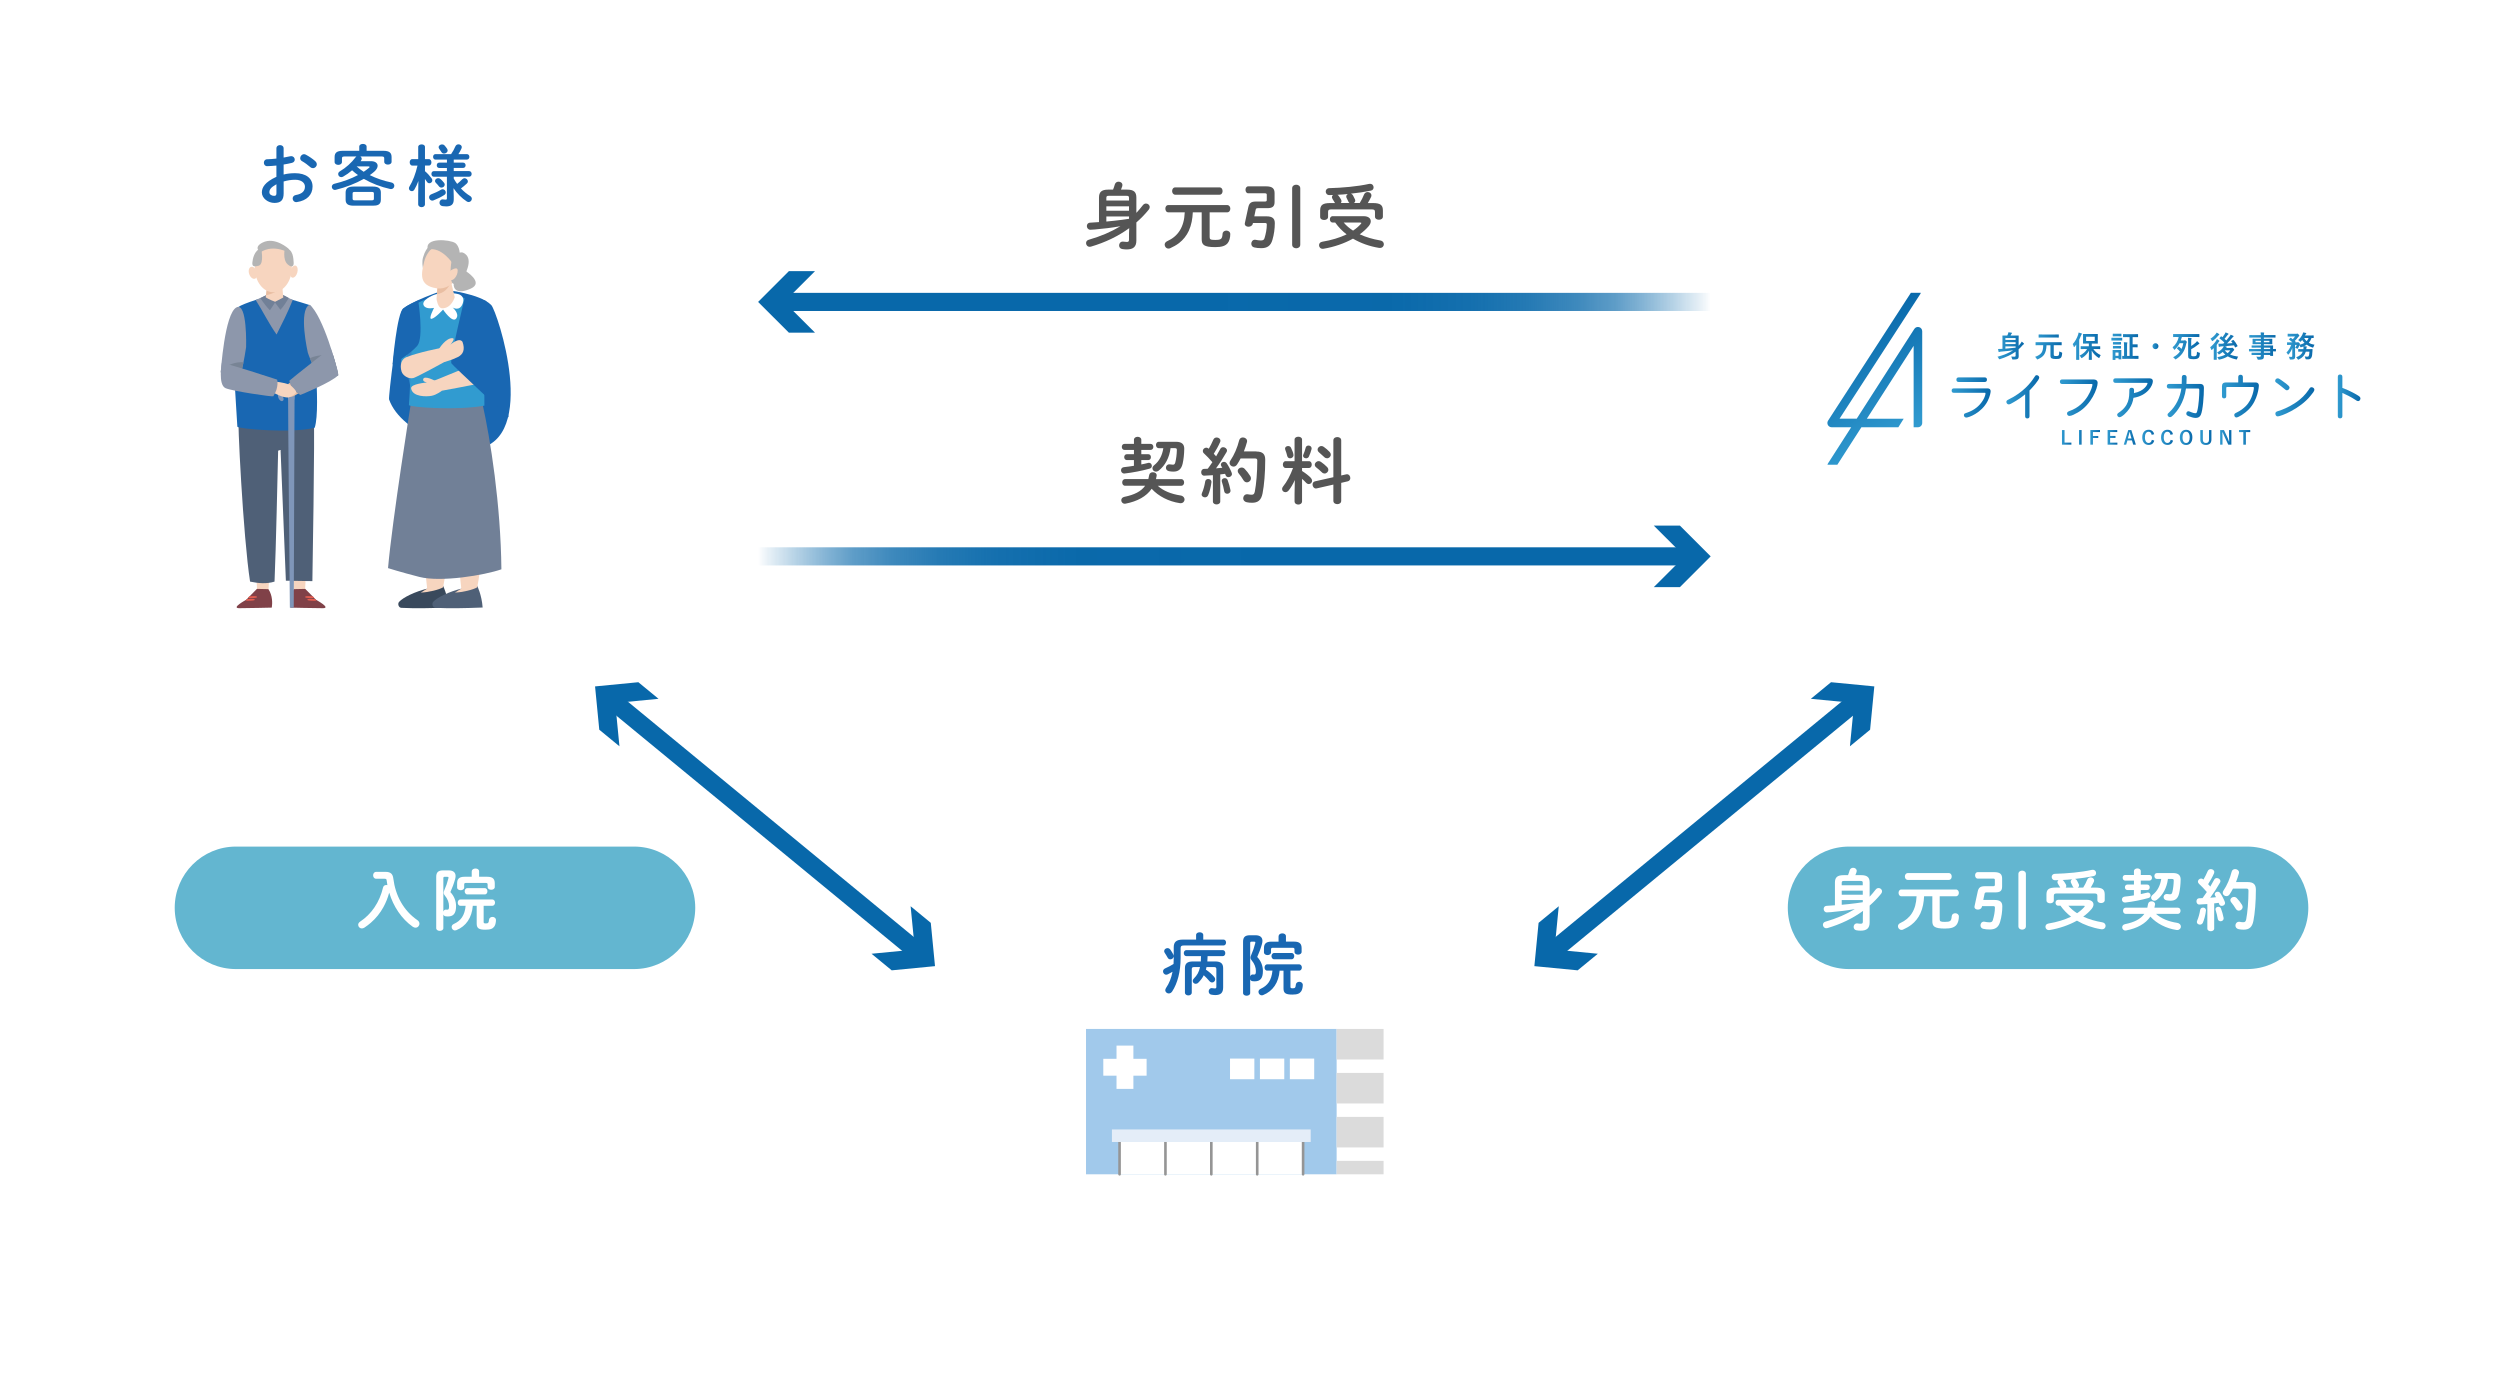 <?xml version="1.0" encoding="UTF-8"?><svg id="_レイヤー_2" xmlns="http://www.w3.org/2000/svg" xmlns:xlink="http://www.w3.org/1999/xlink" viewBox="0 0 1067 587.49"><defs><style>.cls-1{fill:url(#_名称未設定グラデーション_5-21);}.cls-2{fill:url(#_名称未設定グラデーション_5-3);}.cls-3{fill:url(#_名称未設定グラデーション_4-3);}.cls-4{fill:#e7aa9b;}.cls-5{fill:#718097;}.cls-6{fill:url(#_名称未設定グラデーション_5-4);}.cls-7{fill:url(#_名称未設定グラデーション_5-24);}.cls-8{fill:url(#_名称未設定グラデーション_5);}.cls-9{fill:url(#_名称未設定グラデーション_5-16);}.cls-10{fill:#e4edf8;}.cls-11{fill:url(#_名称未設定グラデーション_2-4);}.cls-12{fill:url(#_名称未設定グラデーション_5-19);}.cls-13{fill:#804148;}.cls-14{fill:url(#_名称未設定グラデーション_4-6);}.cls-15{fill:url(#_名称未設定グラデーション_5-12);}.cls-16{fill:#4f6077;}.cls-17{fill:url(#_名称未設定グラデーション_5-5);}.cls-18{fill:url(#_名称未設定グラデーション_5-14);}.cls-19{fill:url(#_名称未設定グラデーション_5-8);}.cls-20{fill:url(#_名称未設定グラデーション_5-2);}.cls-21{fill:#e45e51;}.cls-22{fill:#f7d5bf;}.cls-23{fill:url(#_名称未設定グラデーション_4-2);}.cls-24{stroke:url(#_名称未設定グラデーション_2);}.cls-24,.cls-25,.cls-26,.cls-27,.cls-28,.cls-29{fill:none;}.cls-24,.cls-26,.cls-27,.cls-29{stroke-width:7.74px;}.cls-30,.cls-31,.cls-32,.cls-33{fill:#fff;}.cls-34{fill:url(#_名称未設定グラデーション_4-5);}.cls-35{fill:url(#_名称未設定グラデーション_5-26);}.cls-36{fill:url(#_名称未設定グラデーション_5-27);}.cls-37{fill:#39495c;}.cls-31{filter:url(#drop-shadow-3);}.cls-32{filter:url(#drop-shadow-4);}.cls-38{fill:url(#_名称未設定グラデーション_5-11);}.cls-39{fill:url(#_名称未設定グラデーション_5-22);}.cls-40{fill:url(#_名称未設定グラデーション_5-20);}.cls-41{fill:#a1c9eb;}.cls-42{fill:url(#_名称未設定グラデーション_5-7);}.cls-43{fill:url(#_名称未設定グラデーション_5-6);}.cls-44{fill:#319bd0;}.cls-26{stroke:url(#_名称未設定グラデーション_4-4);}.cls-45{fill:url(#_名称未設定グラデーション_5-9);}.cls-46{fill:#dbdbdb;}.cls-47{fill:#1967b2;}.cls-48{fill:#8d97ab;}.cls-49{fill:url(#_名称未設定グラデーション_5-25);}.cls-50{fill:#555;}.cls-51{fill:url(#_名称未設定グラデーション_5-23);}.cls-52{fill:url(#_名称未設定グラデーション_5-17);}.cls-53{filter:url(#drop-shadow-5);}.cls-53,.cls-54{fill:#63b6d0;}.cls-55{fill:#f6c166;}.cls-54{filter:url(#drop-shadow-1);}.cls-56{fill:#e19f43;}.cls-33{filter:url(#drop-shadow-2);}.cls-57{fill:url(#_名称未設定グラデーション_5-13);}.cls-58{fill:#b4b4b4;}.cls-59{fill:url(#_名称未設定グラデーション_5-10);}.cls-27{stroke:url(#_名称未設定グラデーション_2-3);}.cls-60{fill:#788495;}.cls-61{fill:url(#_名称未設定グラデーション_5-28);}.cls-62{fill:url(#_名称未設定グラデーション_5-18);}.cls-63{fill:url(#_名称未設定グラデーション_5-15);}.cls-64{fill:#e9bea2;}.cls-28{stroke:#959595;stroke-linecap:round;stroke-linejoin:round;stroke-width:1.12px;}.cls-65{fill:url(#_名称未設定グラデーション_5-29);}.cls-66{fill:#7f96b9;}.cls-67{fill:#2f88c9;}.cls-68{clip-path:url(#clippath);}.cls-69{fill:url(#_名称未設定グラデーション_2-2);}.cls-29{stroke:url(#_名称未設定グラデーション_4);}</style><filter id="drop-shadow-1" x="746.76" y="344.76" width="255" height="86" filterUnits="userSpaceOnUse"><feOffset dx="3.48" dy="3.48"/><feGaussianBlur result="blur" stdDeviation="5.23"/><feFlood flood-color="#0868aa" flood-opacity=".5"/><feComposite in2="blur" operator="in"/><feComposite in="SourceGraphic"/></filter><filter id="drop-shadow-2" x="0" y="0" width="333" height="332" filterUnits="userSpaceOnUse"><feOffset dx="6.4" dy="6.4"/><feGaussianBlur result="blur-2" stdDeviation="9.15"/><feFlood flood-color="#110506" flood-opacity=".2"/><feComposite in2="blur-2" operator="in"/><feComposite in="SourceGraphic"/></filter><filter id="drop-shadow-3" x="734" y="0" width="333" height="332" filterUnits="userSpaceOnUse"><feOffset dx="6.4" dy="6.4"/><feGaussianBlur result="blur-3" stdDeviation="9.15"/><feFlood flood-color="#110506" flood-opacity=".2"/><feComposite in2="blur-3" operator="in"/><feComposite in="SourceGraphic"/></filter><linearGradient id="_名称未設定グラデーション_5" x1="852.51" y1="147.64" x2="863.84" y2="147.64" gradientUnits="userSpaceOnUse"><stop offset="0" stop-color="#319bd0"/><stop offset="1" stop-color="#0868aa"/></linearGradient><linearGradient id="_名称未設定グラデーション_5-2" x1="868.58" y1="148.08" x2="880.15" y2="148.08" xlink:href="#_名称未設定グラデーション_5"/><linearGradient id="_名称未設定グラデーション_5-3" x1="884.64" y1="147.76" x2="896.62" y2="147.76" xlink:href="#_名称未設定グラデーション_5"/><linearGradient id="_名称未設定グラデーション_5-4" x1="901.13" y1="148.02" x2="912.7" y2="148.02" xlink:href="#_名称未設定グラデーション_5"/><linearGradient id="_名称未設定グラデーション_5-5" x1="918.69" y1="147.76" x2="921.23" y2="147.76" xlink:href="#_名称未設定グラデーション_5"/><linearGradient id="_名称未設定グラデーション_5-6" x1="927.24" y1="147.99" x2="938.9" y2="147.99" xlink:href="#_名称未設定グラデーション_5"/><linearGradient id="_名称未設定グラデーション_5-7" x1="943.29" y1="147.73" x2="955.25" y2="147.73" xlink:href="#_名称未設定グラデーション_5"/><linearGradient id="_名称未設定グラデーション_5-8" x1="959.85" y1="147.72" x2="971.39" y2="147.72" xlink:href="#_名称未設定グラデーション_5"/><linearGradient id="_名称未設定グラデーション_5-9" x1="975.87" y1="147.69" x2="987.87" y2="147.69" xlink:href="#_名称未設定グラデーション_5"/><clipPath id="clippath"><rect class="cls-25" x="776.42" y="124.97" width="47.62" height="73.38"/></clipPath><linearGradient id="_名称未設定グラデーション_5-10" x1="813.66" y1="185.47" x2="787.45" y2="140.06" xlink:href="#_名称未設定グラデーション_5"/><linearGradient id="_名称未設定グラデーション_5-11" x1="880.04" y1="186.67" x2="884.07" y2="186.67" xlink:href="#_名称未設定グラデーション_5"/><linearGradient id="_名称未設定グラデーション_5-12" x1="887.32" y1="186.67" x2="888.42" y2="186.67" xlink:href="#_名称未設定グラデーション_5"/><linearGradient id="_名称未設定グラデーション_5-13" x1="892.16" y1="186.67" x2="896.28" y2="186.67" xlink:href="#_名称未設定グラデーション_5"/><linearGradient id="_名称未設定グラデーション_5-14" x1="899.52" y1="186.67" x2="903.71" y2="186.67" xlink:href="#_名称未設定グラデーション_5"/><linearGradient id="_名称未設定グラデーション_5-15" x1="906.43" y1="186.67" x2="911.58" y2="186.67" xlink:href="#_名称未設定グラデーション_5"/><linearGradient id="_名称未設定グラデーション_5-16" x1="914.29" y1="186.67" x2="919.41" y2="186.67" xlink:href="#_名称未設定グラデーション_5"/><linearGradient id="_名称未設定グラデーション_5-17" x1="922.32" y1="186.67" x2="927.44" y2="186.67" xlink:href="#_名称未設定グラデーション_5"/><linearGradient id="_名称未設定グラデーション_5-18" x1="930.35" y1="186.67" x2="935.7" y2="186.67" xlink:href="#_名称未設定グラデーション_5"/><linearGradient id="_名称未設定グラデーション_5-19" x1="939.09" y1="186.72" x2="943.83" y2="186.72" xlink:href="#_名称未設定グラデーション_5"/><linearGradient id="_名称未設定グラデーション_5-20" x1="947.56" y1="186.67" x2="952.35" y2="186.67" xlink:href="#_名称未設定グラデーション_5"/><linearGradient id="_名称未設定グラデーション_5-21" x1="955.6" y1="186.67" x2="960.4" y2="186.67" xlink:href="#_名称未設定グラデーション_5"/><linearGradient id="_名称未設定グラデーション_5-22" x1="832.95" y1="169.65" x2="849.6" y2="169.65" xlink:href="#_名称未設定グラデーション_5"/><linearGradient id="_名称未設定グラデーション_5-23" x1="856.33" y1="169.35" x2="870.36" y2="169.35" xlink:href="#_名称未設定グラデーション_5"/><linearGradient id="_名称未設定グラデーション_5-24" x1="879.18" y1="169.74" x2="895.27" y2="169.74" xlink:href="#_名称未設定グラデーション_5"/><linearGradient id="_名称未設定グラデーション_5-25" x1="901.94" y1="169.79" x2="918.84" y2="169.79" xlink:href="#_名称未設定グラデーション_5"/><linearGradient id="_名称未設定グラデーション_5-26" x1="924.79" y1="169.2" x2="940.62" y2="169.2" xlink:href="#_名称未設定グラデーション_5"/><linearGradient id="_名称未設定グラデーション_5-27" x1="948.33" y1="169.06" x2="964.09" y2="169.06" xlink:href="#_名称未設定グラデーション_5"/><linearGradient id="_名称未設定グラデーション_5-28" x1="971.03" y1="169.59" x2="987.78" y2="169.59" xlink:href="#_名称未設定グラデーション_5"/><linearGradient id="_名称未設定グラデーション_5-29" x1="997.79" y1="169.19" x2="1007.42" y2="169.19" xlink:href="#_名称未設定グラデーション_5"/><linearGradient id="_名称未設定グラデーション_4" x1="251.51" y1="352.65" x2="401.52" y2="352.65" gradientUnits="userSpaceOnUse"><stop offset="0" stop-color="#0868aa"/><stop offset=".06" stop-color="#0868aa"/><stop offset=".45" stop-color="#0868aa"/><stop offset=".92" stop-color="#0868aa"/><stop offset="1" stop-color="#0868aa"/></linearGradient><linearGradient id="_名称未設定グラデーション_4-2" x1="251.51" y1="304.85" x2="401.52" y2="304.85" xlink:href="#_名称未設定グラデーション_4"/><linearGradient id="_名称未設定グラデーション_4-3" x1="251.51" y1="400.46" x2="401.52" y2="400.46" xlink:href="#_名称未設定グラデーション_4"/><linearGradient id="_名称未設定グラデーション_4-4" x1="802.42" y1="352.65" x2="652.41" y2="352.65" xlink:href="#_名称未設定グラデーション_4"/><linearGradient id="_名称未設定グラデーション_4-5" x1="802.42" y1="304.85" x2="652.41" y2="304.85" xlink:href="#_名称未設定グラデーション_4"/><linearGradient id="_名称未設定グラデーション_4-6" x1="802.42" y1="400.46" x2="652.41" y2="400.46" xlink:href="#_名称未設定グラデーション_4"/><linearGradient id="_名称未設定グラデーション_2" x1="323.56" y1="128.86" x2="730.12" y2="128.86" gradientUnits="userSpaceOnUse"><stop offset="0" stop-color="#0868aa"/><stop offset=".06" stop-color="#0868aa"/><stop offset=".45" stop-color="#0868aa"/><stop offset=".67" stop-color="#0868aa" stop-opacity=".99"/><stop offset=".75" stop-color="#0868aa" stop-opacity=".95"/><stop offset=".81" stop-color="#0868aa" stop-opacity=".88"/><stop offset=".86" stop-color="#0868aa" stop-opacity=".78"/><stop offset=".9" stop-color="#0868aa" stop-opacity=".65"/><stop offset=".93" stop-color="#0868aa" stop-opacity=".49"/><stop offset=".96" stop-color="#0868aa" stop-opacity=".3"/><stop offset=".99" stop-color="#0868aa" stop-opacity=".09"/><stop offset="1" stop-color="#0868aa" stop-opacity="0"/></linearGradient><linearGradient id="_名称未設定グラデーション_2-2" x1="323.56" y1="128.86" x2="730.12" y2="128.86" xlink:href="#_名称未設定グラデーション_2"/><linearGradient id="_名称未設定グラデーション_2-3" x1="730.12" y1="237.46" x2="323.56" y2="237.46" xlink:href="#_名称未設定グラデーション_2"/><linearGradient id="_名称未設定グラデーション_2-4" x1="730.12" y1="237.46" x2="323.56" y2="237.46" xlink:href="#_名称未設定グラデーション_2"/><filter id="drop-shadow-4" x="398.49" y="320.49" width="266" height="267" filterUnits="userSpaceOnUse"><feOffset dx="5.12" dy="5.12"/><feGaussianBlur result="blur-4" stdDeviation="7.32"/><feFlood flood-color="#110506" flood-opacity=".2"/><feComposite in2="blur-4" operator="in"/><feComposite in="SourceGraphic"/></filter><filter id="drop-shadow-5" x="58.76" y="344.76" width="255" height="86" filterUnits="userSpaceOnUse"><feOffset dx="3.48" dy="3.48"/><feGaussianBlur result="blur-5" stdDeviation="5.23"/><feFlood flood-color="#0868aa" flood-opacity=".5"/><feComposite in2="blur-5" operator="in"/><feComposite in="SourceGraphic"/></filter></defs><g id="_レイヤー_1-2"><path class="cls-54" d="M955.57,357.84h-169.88c-14.43,0-26.14,11.7-26.14,26.14s11.7,26.14,26.14,26.14h169.88c14.43,0,26.14-11.7,26.14-26.14s-11.7-26.14-26.14-26.14Z"/><path class="cls-30" d="M795.12,388.79c-4.35,3.17-9.44,5.63-15.18,7.32-.17.06-.34.06-.49.06-.89,0-1.43-.74-1.43-1.46,0-.57.31-1.12,1.03-1.32,4.98-1.46,8.84-3.12,12.58-5.38-3.83.66-6.35.94-10.12,1.29-.4.03-1.49.11-1.8.11-.86,0-1.37-.74-1.37-1.46,0-.66.4-1.32,1.29-1.34,1.17-.06,2.34-.14,3.52-.23v-9.69c0-2.14.92-3.17,3.66-3.17h1.92c.29-.69.51-1.37.71-2.09.23-.74.86-1.06,1.49-1.06.77,0,1.52.49,1.52,1.34,0,.17-.03.34-.09.51-.14.46-.31.89-.49,1.29h2.43c2.75,0,3.66,1.03,3.66,3.17v6.03c.92-.94,1.74-2,2.57-3.03.37-.49.83-.66,1.26-.66.77,0,1.46.6,1.46,1.4,0,.31-.11.69-.4,1.03-1.49,1.83-3.12,3.52-4.89,5.06v7.18c0,2.49-1.26,3.52-3.83,3.52-.6,0-1.2-.06-1.83-.17-.8-.14-1.17-.8-1.17-1.43,0-.74.49-1.51,1.46-1.51.09,0,.17,0,.29.03.54.09.94.11,1.32.11.6,0,.86-.2.86-.89v-2.43l.09-2.14ZM795.03,376.9c0-.77-.17-.92-1.12-.92h-6.75c-.94,0-1.12.14-1.12.92v.94h8.98v-.94ZM795.03,380.13h-8.98v1.74h8.98v-1.74ZM795.03,384.16h-8.98v2c2.09-.17,4.17-.43,6.23-.69.92-.12,1.83-.26,2.75-.4v-.92Z"/><path class="cls-30" d="M827.87,392.34c0,.89.31,1.12,2.17,1.12,2.35,0,2.8-.31,2.95-2.4.06-.86.77-1.29,1.52-1.29s1.54.49,1.54,1.37c0,1.34-.34,2.77-1.03,3.6-.94,1.12-2.34,1.57-4.95,1.57-4.6,0-5.35-1-5.35-3.2v-10.58h-3.52c-.11,2.49-.54,5-1.57,7.29-.89,1.92-2.2,3.6-3.89,4.89-1.09.83-2.26,1.46-3.52,2.03-.23.12-.46.14-.66.14-.89,0-1.52-.77-1.52-1.54,0-.54.31-1.09,1.03-1.4,4.17-1.89,6.69-5.46,6.92-11.41h-6.46c-.83,0-1.23-.71-1.23-1.46s.4-1.43,1.23-1.43h23.25c.83,0,1.26.71,1.26,1.43s-.43,1.46-1.26,1.46h-6.92v9.81ZM831.73,372.63c.86,0,1.26.71,1.26,1.46s-.4,1.46-1.26,1.46h-17.47c-.83,0-1.26-.74-1.26-1.46s.43-1.46,1.26-1.46h17.47Z"/><path class="cls-30" d="M851.24,384.1c2.34,0,3.35.83,3.35,2.69,0,2.23-.31,4.49-.94,6.63-.69,2.4-2.12,3.29-4.43,3.29-1.14,0-1.94-.11-2.75-.29-.83-.17-1.2-.83-1.2-1.49,0-.77.51-1.57,1.46-1.57.11,0,.26.03.4.06.52.11,1.32.23,1.92.23.86,0,1.26-.2,1.49-.94.52-1.72.89-3.55.89-5.35,0-.54-.2-.63-.97-.63h-4.52l-.06.29c-.17.8-.94,1.2-1.72,1.2s-1.46-.4-1.46-1.14c0-.09,0-.2.03-.29l1.37-6.32c.34-1.54,1.03-2.23,2.97-2.23h3.57c.57,0,.77-.17.77-.6v-2.06c0-.43-.14-.6-.83-.6h-6.52c-.71,0-1.09-.69-1.09-1.37s.37-1.37,1.09-1.37h7.12c2.46,0,3.32.89,3.32,2.69v3.52c0,1.77-.86,2.43-2.89,2.43h-3.72c-.6,0-.8.17-.89.63l-.54,2.6h4.78ZM861.45,373.01c0-.94.8-1.43,1.6-1.43s1.6.49,1.6,1.43v22.33c0,.94-.8,1.43-1.6,1.43s-1.6-.49-1.6-1.43v-22.33Z"/><path class="cls-30" d="M890.7,384.04c1.77,0,2.8.83,2.8,2,0,.6-.29,1.29-.86,1.97-.97,1.14-2.17,2.23-3.52,3.2,2.43,1.14,5.2,1.94,8.12,2.43.97.14,1.43.83,1.43,1.52,0,.74-.54,1.46-1.57,1.46-.11,0-.23,0-.37-.03-3.72-.6-7.23-1.86-10.29-3.66-3.43,1.92-7.52,3.32-11.64,4-.11.03-.23.03-.34.03-.94,0-1.46-.71-1.46-1.43,0-.63.4-1.23,1.26-1.37,3.66-.6,6.92-1.6,9.67-2.92-1.74-1.34-3.26-2.89-4.52-4.69h-.97c-.77,0-1.14-.63-1.14-1.26s.37-1.26,1.14-1.26h12.27ZM879.34,378.84l-.17-.26c-.17-.34-.49-.83-.8-1.32-.17-.29-.26-.54-.26-.77,0-.34.17-.66.43-.86-.46.03-.89.06-1.34.06-1.03.03-1.54-.69-1.54-1.4,0-.66.46-1.32,1.34-1.34,5.18-.14,11.21-.66,15.81-1.69.14-.03.26-.03.4-.03.92,0,1.4.69,1.4,1.4,0,.57-.31,1.14-1.06,1.29-2.49.51-5.2.92-7.92,1.2.37.14.66.37.83.71.26.46.57,1.09.77,1.54.09.2.11.37.11.54,0,.4-.23.71-.54.91h2.32c.66-1.06,1.26-2.23,1.69-3.35.29-.71.89-1,1.46-1,.77,0,1.49.51,1.49,1.32,0,.2-.03.4-.14.63-.34.74-.83,1.63-1.29,2.4h1.97c3.06,0,4,.83,4,3v2.37c0,.83-.77,1.23-1.57,1.23s-1.57-.4-1.57-1.23v-1.83c0-.74-.26-1.03-1.23-1.03h-16.13c-.97,0-1.23.29-1.23,1.03v1.94c0,.83-.77,1.23-1.57,1.23s-1.57-.4-1.57-1.23v-2.49c0-2.17.94-3,4-3h1.92ZM885.09,378.84c-.2-.14-.34-.31-.46-.54-.17-.4-.43-.94-.71-1.49-.11-.2-.14-.37-.14-.54,0-.43.29-.8.66-1-1.37.14-2.77.26-4.15.31.17.09.34.23.49.43.31.43.74,1.06.94,1.46.11.23.17.46.17.66,0,.29-.11.52-.26.71h3.46ZM882.78,386.56c1.06,1.26,2.32,2.32,3.72,3.2,1.17-.77,2.2-1.66,3.06-2.63.14-.14.2-.29.2-.37,0-.14-.17-.2-.51-.2h-6.46Z"/><path class="cls-30" d="M910.77,379.87h-2.8c-.69,0-1.06-.6-1.06-1.17,0-.6.37-1.17,1.06-1.17h2.8v-1.69h-3.75c-.71,0-1.06-.6-1.06-1.2s.34-1.2,1.06-1.2h3.75v-1.63c0-.77.74-1.17,1.46-1.17s1.46.4,1.46,1.17v1.63h3.69c.71,0,1.09.6,1.09,1.2s-.37,1.2-1.09,1.2h-3.69v1.69h2.75c.71,0,1.06.57,1.06,1.17s-.34,1.17-1.06,1.17h-2.75v1.72c.94-.17,1.83-.37,2.69-.6.11-.03.23-.06.34-.06.69,0,1.14.63,1.14,1.23,0,.49-.26.94-.92,1.12-3.12.86-6.58,1.54-9.87,1.92h-.2c-.77,0-1.23-.66-1.23-1.29,0-.57.37-1.14,1.14-1.23,1.29-.14,2.63-.31,3.97-.54v-2.26ZM920.15,390.02c2.26,2.03,5.35,3.29,9.09,3.86,1.06.17,1.57.89,1.57,1.6s-.57,1.46-1.57,1.46c-.11,0-.23,0-.34-.03-4.38-.66-8.41-2.72-11.12-5.69-2.09,3.03-5.63,4.98-10.32,5.89-.11.03-.23.03-.34.03-.86,0-1.37-.69-1.37-1.37,0-.57.37-1.17,1.2-1.34,3.95-.8,6.66-2.14,8.26-4.4h-7.95c-.77,0-1.14-.66-1.14-1.32s.37-1.31,1.14-1.31h9.21c.14-.52.26-1.06.34-1.63.14-.74.8-1.09,1.46-1.09.77,0,1.52.43,1.52,1.23,0,.09-.03.14-.03.23-.06.43-.14.86-.26,1.26h10.01c.77,0,1.14.66,1.14,1.31s-.37,1.32-1.14,1.32h-9.35ZM925.27,375.15c-.46,3.66-2.09,6.89-4.75,8.92-.34.26-.72.37-1.03.37-.77,0-1.4-.6-1.4-1.32,0-.4.2-.83.69-1.23,1.92-1.52,3.2-3.8,3.63-6.75h-1.8c-.74,0-1.12-.63-1.12-1.26s.37-1.26,1.12-1.26h6.86c2.29,0,3.26,1,3.23,2.8-.03,2.17-.29,4.4-.66,5.95-.54,2.2-1.72,3.06-3.66,3.06-.57,0-1.12-.06-1.72-.17-.86-.17-1.23-.77-1.23-1.37,0-.69.49-1.34,1.34-1.34.11,0,.23,0,.34.03.34.06.77.11,1.09.11.46,0,.74-.2.92-.83.37-1.34.6-3.38.63-4.98,0-.57-.14-.74-.86-.74h-1.63Z"/><path class="cls-30" d="M942.08,385.85c-1.17.09-2.32.14-3.4.2-.83.03-1.23-.66-1.23-1.34s.37-1.34,1.17-1.34c.46,0,.94-.03,1.43-.06.63-.83,1.23-1.71,1.83-2.6-1.09-1.26-2.29-2.52-3.35-3.49-.31-.29-.46-.63-.46-.94,0-.69.63-1.32,1.37-1.32.29,0,.63.12.92.37l.09.06c.63-1.09,1.26-2.35,1.8-3.6.26-.6.8-.86,1.32-.86.74,0,1.49.49,1.49,1.26,0,.17-.03.34-.11.54-.69,1.6-1.6,3.17-2.52,4.63.31.31.63.66.92,1.03.6-1.03,1.17-2,1.63-2.89.26-.54.71-.74,1.17-.74.74,0,1.52.57,1.52,1.32,0,.2-.06.43-.2.66-1.14,2.03-2.69,4.43-4.15,6.41.83-.09,1.66-.14,2.49-.23-.14-.23-.29-.46-.4-.66-.11-.2-.17-.4-.17-.6,0-.6.6-1.09,1.23-1.09.4,0,.83.17,1.12.6.69.97,1.49,2.49,1.97,3.78.06.17.09.31.09.46,0,.74-.71,1.23-1.4,1.23-.46,0-.89-.23-1.09-.74-.06-.2-.14-.4-.23-.57-.63.09-1.29.17-1.92.23v10.75c0,.74-.71,1.14-1.46,1.14s-1.46-.4-1.46-1.14v-10.44ZM940.25,387.36c.63,0,1.26.4,1.26,1.12v.17c-.23,1.89-.74,3.83-1.32,5.15-.26.6-.77.83-1.26.83-.66,0-1.32-.43-1.32-1.14,0-.17.06-.37.14-.57.51-1.09,1.03-2.95,1.29-4.6.11-.63.66-.94,1.2-.94ZM949.02,391.68c.03.11.03.2.03.31,0,.77-.66,1.2-1.29,1.2-.54,0-1.09-.31-1.2-.94-.2-1.26-.57-2.72-.94-3.83-.06-.14-.06-.26-.06-.37,0-.63.6-1.03,1.23-1.03.46,0,.94.23,1.14.8.43,1.17.86,2.6,1.09,3.86ZM959.29,376.47c2.54,0,3.52,1.06,3.52,3.26,0,5.23-.43,10.15-1.06,13.33-.54,2.75-1.89,3.72-4.15,3.72-.71,0-1.43-.06-2.12-.2-.97-.2-1.4-.89-1.4-1.57,0-.8.57-1.6,1.57-1.6.09,0,.2,0,.31.03.54.11,1.03.17,1.43.17.74,0,1.09-.26,1.29-1.26.57-2.97.97-7.55.97-12.21,0-.69-.23-.89-1.03-.89h-5.58c-.43.83-.89,1.63-1.4,2.4-.4.6-.92.83-1.43.83-.8,0-1.54-.63-1.54-1.43,0-.31.09-.63.31-.94,1.54-2.29,2.75-5.09,3.49-8.04.2-.8.83-1.14,1.49-1.14.8,0,1.66.57,1.66,1.43,0,.14-.03.26-.06.4-.34,1.26-.74,2.49-1.23,3.72h4.95ZM956.86,386.16c.2.31.29.63.29.94,0,.89-.77,1.57-1.6,1.57-.49,0-.97-.23-1.34-.83-.6-1-1.2-1.86-1.92-2.72-.26-.31-.37-.63-.37-.94,0-.77.74-1.37,1.54-1.37.43,0,.86.14,1.23.54.8.86,1.57,1.8,2.17,2.8Z"/><path class="cls-50" d="M481.95,97.38c-4.68,3.42-10.17,6.07-16.36,7.89-.19.06-.37.06-.52.06-.96,0-1.54-.8-1.54-1.57,0-.62.34-1.2,1.11-1.42,5.36-1.57,9.52-3.36,13.56-5.79-4.13.71-6.84,1.02-10.91,1.39-.43.03-1.6.12-1.94.12-.92,0-1.48-.8-1.48-1.57,0-.71.43-1.42,1.39-1.45,1.26-.06,2.53-.15,3.79-.25v-10.44c0-2.31.99-3.42,3.94-3.42h2.06c.31-.74.55-1.48.77-2.25.25-.8.92-1.14,1.6-1.14.83,0,1.63.52,1.63,1.45,0,.19-.03.37-.09.55-.15.49-.34.96-.52,1.39h2.62c2.96,0,3.94,1.11,3.94,3.42v6.5c.99-1.02,1.88-2.16,2.77-3.27.4-.52.89-.71,1.36-.71.83,0,1.57.65,1.57,1.51,0,.34-.12.74-.43,1.11-1.6,1.97-3.36,3.79-5.27,5.45v7.73c0,2.68-1.36,3.79-4.13,3.79-.65,0-1.29-.06-1.97-.18-.86-.15-1.26-.86-1.26-1.54,0-.8.52-1.63,1.57-1.63.09,0,.19,0,.31.03.59.09,1.02.12,1.42.12.65,0,.92-.22.92-.96v-2.62l.09-2.31ZM481.86,84.56c0-.83-.18-.99-1.2-.99h-7.27c-1.02,0-1.2.15-1.2.99v1.02h9.67v-1.02ZM481.86,88.05h-9.67v1.88h9.67v-1.88ZM481.86,92.39h-9.67v2.16c2.25-.19,4.5-.46,6.72-.74.99-.12,1.97-.28,2.96-.43v-.99Z"/><path class="cls-50" d="M516.28,101.2c0,.96.34,1.2,2.34,1.2,2.53,0,3.02-.34,3.17-2.59.06-.92.83-1.39,1.63-1.39s1.66.52,1.66,1.48c0,1.45-.37,2.99-1.11,3.88-1.02,1.2-2.53,1.69-5.33,1.69-4.96,0-5.76-1.08-5.76-3.45v-11.4h-3.79c-.12,2.68-.59,5.39-1.69,7.86-.96,2.06-2.37,3.88-4.19,5.27-1.17.89-2.43,1.57-3.79,2.19-.25.12-.49.15-.71.15-.96,0-1.63-.83-1.63-1.66,0-.58.34-1.17,1.11-1.51,4.5-2.03,7.21-5.88,7.46-12.29h-6.96c-.89,0-1.32-.77-1.32-1.57s.43-1.54,1.32-1.54h25.05c.89,0,1.36.77,1.36,1.54s-.46,1.57-1.36,1.57h-7.46v10.57ZM520.44,79.97c.92,0,1.36.77,1.36,1.57s-.43,1.57-1.36,1.57h-18.82c-.89,0-1.36-.8-1.36-1.57s.46-1.57,1.36-1.57h18.82Z"/><path class="cls-50" d="M540.49,92.33c2.53,0,3.6.89,3.6,2.9,0,2.4-.34,4.84-1.02,7.15-.74,2.59-2.28,3.54-4.77,3.54-1.23,0-2.1-.12-2.96-.31-.89-.18-1.29-.89-1.29-1.6,0-.83.55-1.69,1.57-1.69.12,0,.28.03.43.06.55.12,1.42.25,2.06.25.92,0,1.36-.22,1.6-1.02.55-1.85.96-3.82.96-5.76,0-.59-.22-.68-1.05-.68h-4.87l-.06.31c-.19.86-1.02,1.29-1.85,1.29s-1.57-.43-1.57-1.23c0-.09,0-.22.03-.31l1.48-6.81c.37-1.66,1.11-2.4,3.2-2.4h3.85c.62,0,.83-.18.83-.65v-2.22c0-.46-.15-.65-.89-.65h-7.02c-.77,0-1.17-.74-1.17-1.48s.4-1.48,1.17-1.48h7.67c2.65,0,3.57.96,3.57,2.9v3.79c0,1.91-.92,2.62-3.11,2.62h-4c-.65,0-.86.18-.96.68l-.58,2.8h5.14ZM551.49,80.37c0-1.02.86-1.54,1.73-1.54s1.73.52,1.73,1.54v24.06c0,1.02-.86,1.54-1.73,1.54s-1.73-.52-1.73-1.54v-24.06Z"/><path class="cls-50" d="M582.03,92.27c1.91,0,3.02.89,3.02,2.16,0,.65-.31,1.39-.92,2.12-1.05,1.23-2.34,2.4-3.79,3.45,2.62,1.23,5.61,2.09,8.75,2.62,1.05.15,1.54.89,1.54,1.63,0,.8-.59,1.57-1.69,1.57-.12,0-.25,0-.4-.03-4-.65-7.79-2-11.09-3.94-3.7,2.06-8.1,3.57-12.54,4.31-.12.03-.25.03-.37.03-1.02,0-1.57-.77-1.57-1.54,0-.68.43-1.33,1.36-1.48,3.94-.65,7.46-1.73,10.41-3.14-1.88-1.45-3.51-3.11-4.87-5.05h-1.05c-.83,0-1.23-.68-1.23-1.36s.4-1.36,1.23-1.36h13.22ZM569.8,86.66l-.19-.28c-.19-.37-.52-.89-.86-1.42-.18-.31-.28-.59-.28-.83,0-.37.19-.71.46-.92-.49.03-.96.06-1.45.06-1.11.03-1.66-.74-1.66-1.51,0-.71.49-1.42,1.45-1.45,5.58-.15,12.08-.71,17.04-1.82.15-.03.28-.03.43-.03.99,0,1.51.74,1.51,1.51,0,.62-.34,1.23-1.14,1.39-2.68.55-5.61.99-8.53,1.29.4.15.71.4.89.77.28.49.62,1.17.83,1.66.09.22.12.4.12.58,0,.43-.25.77-.59.99h2.5c.71-1.14,1.36-2.4,1.82-3.6.31-.77.96-1.08,1.57-1.08.83,0,1.6.55,1.6,1.42,0,.21-.03.43-.15.68-.37.8-.89,1.76-1.39,2.59h2.13c3.3,0,4.31.89,4.31,3.23v2.56c0,.89-.83,1.33-1.69,1.33s-1.69-.43-1.69-1.33v-1.97c0-.8-.28-1.11-1.32-1.11h-17.38c-1.05,0-1.32.31-1.32,1.11v2.09c0,.89-.83,1.32-1.69,1.32s-1.69-.43-1.69-1.32v-2.68c0-2.34,1.02-3.23,4.31-3.23h2.06ZM575.99,86.66c-.22-.15-.37-.34-.49-.59-.19-.43-.46-1.02-.77-1.6-.12-.22-.15-.4-.15-.59,0-.46.31-.86.71-1.08-1.48.15-2.99.28-4.47.34.18.09.37.25.52.46.34.46.8,1.14,1.02,1.57.12.25.19.49.19.71,0,.31-.12.55-.28.77h3.73ZM573.49,94.98c1.14,1.36,2.5,2.5,4,3.45,1.26-.83,2.37-1.79,3.3-2.83.15-.15.22-.31.22-.4,0-.15-.19-.21-.55-.21h-6.96Z"/><path class="cls-50" d="M483.97,196.37h-3.02c-.74,0-1.14-.65-1.14-1.26,0-.65.4-1.26,1.14-1.26h3.02v-1.82h-4.04c-.77,0-1.14-.65-1.14-1.29s.37-1.29,1.14-1.29h4.04v-1.76c0-.83.8-1.26,1.57-1.26s1.57.43,1.57,1.26v1.76h3.97c.77,0,1.17.65,1.17,1.29s-.4,1.29-1.17,1.29h-3.97v1.82h2.96c.77,0,1.14.62,1.14,1.26s-.37,1.26-1.14,1.26h-2.96v1.85c1.02-.18,1.97-.4,2.9-.65.12-.03.25-.06.37-.06.74,0,1.23.68,1.23,1.32,0,.52-.28,1.02-.99,1.2-3.36.92-7.09,1.66-10.63,2.06h-.22c-.83,0-1.32-.71-1.32-1.39,0-.62.4-1.23,1.23-1.32,1.39-.15,2.83-.34,4.28-.58v-2.43ZM494.08,207.31c2.43,2.19,5.76,3.54,9.8,4.16,1.14.19,1.69.96,1.69,1.73s-.62,1.57-1.69,1.57c-.12,0-.25,0-.37-.03-4.71-.71-9.06-2.93-11.98-6.13-2.25,3.27-6.07,5.36-11.12,6.35-.12.03-.25.03-.37.03-.92,0-1.48-.74-1.48-1.48,0-.62.4-1.26,1.29-1.45,4.25-.86,7.18-2.31,8.9-4.74h-8.56c-.83,0-1.23-.71-1.23-1.42s.4-1.42,1.23-1.42h9.92c.15-.55.28-1.14.37-1.76.15-.8.86-1.17,1.57-1.17.83,0,1.63.46,1.63,1.33,0,.09-.03.15-.03.25-.06.46-.15.92-.28,1.36h10.78c.83,0,1.23.71,1.23,1.42s-.4,1.42-1.23,1.42h-10.07ZM499.59,191.29c-.49,3.94-2.25,7.42-5.11,9.61-.37.28-.77.4-1.11.4-.83,0-1.51-.65-1.51-1.42,0-.43.22-.89.74-1.33,2.06-1.63,3.45-4.1,3.91-7.27h-1.94c-.8,0-1.2-.68-1.2-1.36s.4-1.36,1.2-1.36h7.39c2.46,0,3.51,1.08,3.48,3.02-.03,2.34-.31,4.74-.71,6.41-.58,2.37-1.85,3.3-3.94,3.3-.62,0-1.2-.06-1.85-.18-.92-.18-1.32-.83-1.32-1.48,0-.74.52-1.45,1.45-1.45.12,0,.25,0,.37.03.37.06.83.12,1.17.12.49,0,.8-.22.99-.89.4-1.45.65-3.63.68-5.36,0-.62-.15-.8-.92-.8h-1.76Z"/><path class="cls-50" d="M517.66,202.81c-1.26.09-2.5.15-3.67.21-.89.03-1.32-.71-1.32-1.45s.4-1.45,1.26-1.45c.49,0,1.02-.03,1.54-.06.68-.89,1.32-1.85,1.97-2.8-1.17-1.36-2.46-2.71-3.6-3.76-.34-.31-.49-.68-.49-1.02,0-.74.68-1.42,1.48-1.42.31,0,.68.12.99.4l.09.06c.68-1.17,1.36-2.53,1.94-3.88.28-.65.86-.92,1.42-.92.8,0,1.6.52,1.6,1.36,0,.19-.03.37-.12.59-.74,1.72-1.73,3.42-2.71,4.99.34.34.68.71.99,1.11.65-1.11,1.26-2.16,1.76-3.11.28-.59.77-.8,1.26-.8.8,0,1.63.62,1.63,1.42,0,.22-.06.46-.22.71-1.23,2.19-2.9,4.78-4.47,6.9.89-.09,1.79-.15,2.68-.25-.15-.25-.31-.49-.43-.71-.12-.22-.19-.43-.19-.65,0-.65.65-1.17,1.32-1.17.43,0,.89.18,1.2.65.74,1.05,1.6,2.68,2.13,4.07.06.19.09.34.09.49,0,.8-.77,1.33-1.51,1.33-.49,0-.96-.25-1.17-.8-.06-.22-.15-.43-.25-.62-.68.09-1.39.19-2.06.25v11.58c0,.8-.77,1.23-1.57,1.23s-1.57-.43-1.57-1.23v-11.24ZM515.69,204.44c.68,0,1.36.43,1.36,1.2v.18c-.25,2.03-.8,4.13-1.42,5.55-.28.65-.83.89-1.36.89-.71,0-1.42-.46-1.42-1.23,0-.18.06-.4.15-.62.55-1.17,1.11-3.17,1.39-4.96.12-.68.71-1.02,1.29-1.02ZM525.15,209.1c.03.12.03.22.03.34,0,.83-.71,1.29-1.39,1.29-.59,0-1.17-.34-1.29-1.02-.22-1.36-.62-2.93-1.02-4.13-.06-.15-.06-.28-.06-.4,0-.68.65-1.11,1.32-1.11.49,0,1.02.25,1.23.86.46,1.26.92,2.8,1.17,4.16ZM536.21,192.71c2.74,0,3.79,1.14,3.79,3.51,0,5.64-.46,10.94-1.14,14.36-.58,2.96-2.03,4-4.47,4-.77,0-1.54-.06-2.28-.22-1.05-.22-1.51-.96-1.51-1.69,0-.86.62-1.73,1.69-1.73.09,0,.22,0,.34.03.59.12,1.11.18,1.54.18.8,0,1.17-.28,1.39-1.36.62-3.2,1.05-8.13,1.05-13.16,0-.74-.25-.96-1.11-.96h-6.01c-.46.89-.96,1.76-1.51,2.59-.43.65-.99.89-1.54.89-.86,0-1.66-.68-1.66-1.54,0-.34.09-.68.34-1.02,1.66-2.46,2.96-5.48,3.76-8.66.22-.86.89-1.23,1.6-1.23.86,0,1.79.62,1.79,1.54,0,.15-.03.28-.06.43-.37,1.36-.8,2.68-1.32,4h5.33ZM533.59,203.15c.22.34.31.68.31,1.02,0,.96-.83,1.69-1.73,1.69-.52,0-1.05-.25-1.45-.89-.65-1.08-1.29-2-2.06-2.93-.28-.34-.4-.68-.4-1.02,0-.83.8-1.48,1.66-1.48.46,0,.92.15,1.32.58.86.92,1.69,1.94,2.34,3.02Z"/><path class="cls-50" d="M552.65,204.85c-.77,1.72-1.73,3.36-2.65,4.47-.43.52-.92.74-1.39.74-.77,0-1.42-.58-1.42-1.36,0-.31.12-.68.4-1.02,1.73-2.12,3.17-4.93,4.28-7.95h-3.17c-.77,0-1.17-.74-1.17-1.45s.4-1.45,1.14-1.45h3.85v-9.21c0-.83.8-1.23,1.6-1.23s1.6.4,1.6,1.23v9.21h2.96c.77,0,1.17.71,1.17,1.45s-.4,1.45-1.17,1.45h-2.96v1.29c1.6.99,3.14,2.25,3.76,2.96.37.43.52.83.52,1.23,0,.77-.65,1.39-1.39,1.39-.4,0-.83-.18-1.2-.59-.49-.55-1.08-1.11-1.69-1.63v9.58c0,.92-.8,1.39-1.6,1.39s-1.6-.46-1.6-1.39v-3.14l.12-5.98ZM552.03,193.97c.03.09.03.18.03.28,0,.83-.71,1.36-1.42,1.36-.55,0-1.11-.31-1.26-1.02-.19-.77-.52-1.94-.83-2.65-.06-.19-.09-.34-.09-.49,0-.68.65-1.08,1.32-1.08.49,0,.99.22,1.23.74.49,1.08.96,2.19,1.02,2.87ZM558.44,190.15c.68,0,1.36.46,1.36,1.2,0,.09,0,.22-.03.34-.25,1.02-.71,2.31-1.17,3.24-.25.46-.71.68-1.14.68-.68,0-1.32-.43-1.32-1.08,0-.15.03-.31.12-.49.37-.83.74-1.91,1.02-3.02.15-.58.65-.86,1.17-.86ZM574.58,202.44c.12-.03.22-.03.34-.03.86,0,1.39.83,1.39,1.63,0,.62-.34,1.2-1.08,1.39l-2.8.65v7.67c0,.96-.83,1.42-1.66,1.42s-1.69-.46-1.69-1.42v-6.93l-7.15,1.63c-.12.03-.22.03-.31.03-.86,0-1.42-.86-1.42-1.66,0-.62.31-1.23,1.05-1.39l7.83-1.76v-15.71c0-.96.83-1.42,1.69-1.42s1.66.46,1.66,1.42v14.97l2.16-.49ZM566.45,199.36c.34.37.49.77.49,1.14,0,.86-.77,1.6-1.6,1.6-.4,0-.8-.15-1.17-.52-.71-.68-1.66-1.54-2.4-2.09-.43-.34-.62-.74-.62-1.14,0-.8.77-1.54,1.66-1.54.31,0,.65.09.99.34.92.65,1.82,1.36,2.65,2.22ZM567.5,192.89c.34.37.49.77.49,1.14,0,.86-.77,1.57-1.6,1.57-.4,0-.83-.15-1.2-.52-.74-.71-1.57-1.45-2.25-2.03-.4-.34-.59-.77-.59-1.14,0-.8.74-1.54,1.63-1.54.31,0,.65.09.99.34.86.62,1.82,1.39,2.53,2.19Z"/><circle class="cls-33" cx="159.89" cy="159.69" r="138.23"/><path class="cls-47" d="M121.05,74.49c1.54-.4,3.15-.57,4.89-.57,4.58,0,7.46,2.12,7.46,5.69s-2.49,6.03-6.66,6.63c-.11.03-.2.03-.31.03-.97,0-1.52-.77-1.52-1.54,0-.66.4-1.32,1.32-1.49,2.8-.49,3.92-1.74,3.92-3.6,0-1.57-1.46-2.92-4.17-2.92-1.77,0-3.4.29-4.92.74v5.09c0,2.97-1.29,4.06-3.95,4.06s-5.35-1.97-5.35-4.46c0-2.09,1.2-4.38,6.21-6.69v-4.8c-1.43.14-2.8.23-3.95.26-.92,0-1.4-.71-1.4-1.46s.46-1.49,1.4-1.49c1.14-.03,2.52-.11,3.95-.29v-4.35c0-.94.77-1.4,1.54-1.4s1.54.46,1.54,1.4v3.92c.97-.17,1.92-.34,2.72-.54.17-.06.34-.06.51-.06.94,0,1.52.71,1.52,1.46,0,.6-.37,1.2-1.2,1.4-1.06.26-2.26.51-3.55.71v4.26ZM117.97,78.64c-2.49,1.4-3,2.34-3,3.46,0,.92,1.03,1.52,2.09,1.49.83,0,.92-.54.92-1.26v-3.69ZM134.55,68.8c.49.43.66.92.66,1.34,0,.89-.77,1.63-1.66,1.63-.37,0-.8-.14-1.17-.49-.97-.86-2.37-1.89-3.46-2.49-.57-.31-.8-.8-.8-1.29,0-.83.71-1.69,1.63-1.69.26,0,.51.06.77.2,1.32.69,2.92,1.77,4.03,2.77Z"/><path class="cls-47" d="M146.92,66.8c-.74,0-.97.23-.97.77v1.57c0,.8-.77,1.23-1.57,1.23s-1.57-.43-1.57-1.23v-2.06c0-1.89.94-2.72,3.57-2.72h6.95v-1.77c0-.8.8-1.17,1.57-1.17s1.57.37,1.57,1.17v1.77h7.09c2.63,0,3.57.83,3.57,2.72v1.97c0,.8-.77,1.2-1.57,1.2s-1.57-.4-1.57-1.2v-1.49c0-.54-.26-.77-.97-.77h-9.21c.34.23.57.57.57.97,0,.26-.09.49-.26.74l-.2.29h4.43c1.8,0,2.83.83,2.83,1.97,0,.74-.46,1.63-1.43,2.49-.57.51-1.23,1-1.92,1.49,2.8,1.4,5.98,2.46,9.15,3.12.92.17,1.32.8,1.32,1.43,0,.71-.51,1.4-1.4,1.4-.11,0-.23,0-.37-.03-3.95-.86-7.86-2.37-11.24-4.32-3.49,1.97-7.75,3.63-11.92,4.66-.14.03-.29.06-.43.06-.83,0-1.32-.69-1.32-1.34,0-.54.34-1.12,1.09-1.29,3.69-.89,7.15-2.14,10.09-3.72-.86-.6-1.74-1.29-2.52-2.03-1.17,1.03-2.46,1.94-3.8,2.69-.29.17-.57.23-.83.23-.77,0-1.31-.63-1.31-1.32,0-.4.2-.86.74-1.17,2.57-1.49,5-3.72,6.63-5.92.11-.17.26-.29.4-.4h-5.2ZM151,87.79c-2.46,0-3.49-.74-3.49-2.54v-3.06c0-1.8,1.03-2.57,3.49-2.57h8.06c2.46,0,3.49.77,3.49,2.57v3.06c0,2.23-1.57,2.54-3.49,2.54h-8.06ZM158.61,85.5c.8,0,.97-.2.97-.71v-2.17c0-.51-.17-.71-.97-.71h-7.15c-.8,0-.97.2-.97.71v2.17c0,.66.4.71.97.71h7.15ZM152.23,71.03c.94.86,1.94,1.6,3,2.29.8-.54,1.57-1.12,2.26-1.69.17-.14.26-.26.26-.37,0-.14-.14-.23-.43-.23h-5.09Z"/><path class="cls-47" d="M175.95,70.66c-.71,0-1.09-.69-1.09-1.37s.37-1.37,1.06-1.37h2.57v-5.2c0-.74.72-1.09,1.46-1.09s1.43.34,1.43,1.09v5.2h1.66c.71,0,1.09.69,1.09,1.37s-.37,1.37-1.09,1.37h-1.66v2.4c1,.83,2.06,2,2.83,3.06.23.31.31.6.31.86,0,.71-.63,1.23-1.26,1.23-.37,0-.77-.17-1.03-.6-.26-.4-.54-.83-.86-1.23v10.81c0,.8-.71,1.23-1.43,1.23s-1.46-.43-1.46-1.23v-4.15l.09-5.8c-.49,1.34-1.09,2.63-1.72,3.69-.29.49-.69.66-1.09.66-.63,0-1.23-.51-1.23-1.2,0-.26.06-.51.23-.77,1.43-2.34,2.6-5.4,3.43-8.95h-2.26ZM188.93,80.76c.74,0,1.32.69,1.32,1.37,0,.4-.17.8-.63,1.09-1.4.89-3.06,1.71-4.58,2.29-.2.09-.37.11-.54.11-.8,0-1.37-.71-1.37-1.43,0-.51.29-1,.94-1.26,1.46-.57,2.86-1.17,4.17-1.97.23-.14.49-.2.69-.2ZM190.76,71.69h-3.32c-.69,0-1.03-.57-1.03-1.14s.34-1.14,1.03-1.14h3.32v-1.29h-4.89c-.69,0-1.03-.6-1.03-1.17,0-.6.34-1.17,1.03-1.17h6.66c.83-1.23,1.32-2.12,1.8-3.26.29-.66.83-.92,1.37-.92.71,0,1.4.49,1.4,1.2,0,.17-.06.37-.14.57-.4.89-.83,1.69-1.32,2.4h3.6c.71,0,1.09.57,1.09,1.17s-.37,1.17-1.09,1.17h-5.58v1.29h3.97c.71,0,1.09.57,1.09,1.14s-.37,1.14-1.09,1.14h-3.97v1.34h6.55c.71,0,1.09.6,1.09,1.2s-.37,1.2-1.09,1.2h-6.55v.8c.43.8.92,1.54,1.46,2.26.71-.57,1.43-1.23,2.17-1.97.31-.31.66-.46.97-.46.74,0,1.43.66,1.43,1.37,0,.29-.11.6-.4.86-.92.86-1.74,1.54-2.57,2.15,1.2,1.26,2.52,2.37,3.86,3.17.57.34.8.8.8,1.23,0,.71-.6,1.4-1.37,1.4-.26,0-.51-.09-.8-.26-2.14-1.37-4.2-3.49-5.66-5.66l.11,3.52v1.26c0,2.23-1.14,3-3.23,3-.54,0-.86-.03-1.52-.11-.92-.12-1.34-.77-1.34-1.46s.49-1.43,1.37-1.43c.06,0,.17.03.26.03.34.06.69.09,1,.09.37,0,.54-.14.54-.57v-9.21h-5.58c-.69,0-1.03-.6-1.03-1.2s.34-1.2,1.03-1.2h5.58v-1.34ZM189.5,77.98c.23.29.31.57.31.83,0,.71-.69,1.26-1.4,1.26-.37,0-.8-.17-1.09-.57-.34-.46-.8-.97-1.29-1.46-.26-.26-.37-.54-.37-.8,0-.66.66-1.2,1.37-1.2.34,0,.71.11,1.03.4.49.46,1.06,1.06,1.43,1.54ZM190.79,63.43c.17.29.26.54.26.8,0,.74-.77,1.32-1.52,1.32-.46,0-.89-.2-1.17-.69-.23-.4-.54-.86-.89-1.34-.17-.23-.26-.49-.26-.69,0-.69.74-1.2,1.46-1.2.4,0,.8.14,1.09.49.4.43.74.89,1.03,1.32Z"/><path class="cls-22" d="M117.09,206.03l-2.5,45.66c-1.27.66-3.45.98-4.85.17l-2.73-47.38,10.08,1.55Z"/><path class="cls-13" d="M109.66,251.33l-4.61,4.67s-6.64,3.58-2.92,3.58,13.88-.25,13.88-.25c.26-1.83.38-5.13-1.46-7.88l-4.89-.11Z"/><path class="cls-21" d="M105.48,255.71c.26-.06,2.82-.34,3.21.11.39.45-.86.57-2.76.6-1.89.04-.45-.71-.45-.71Z"/><path class="cls-21" d="M106.45,254.56c.26-.06,2.82-.34,3.21.11.39.45-.86.57-2.76.6-1.89.04-.45-.71-.45-.71Z"/><path class="cls-22" d="M122.84,206.03l2.5,45.66c1.27.66,3.45.98,4.85.17l2.73-47.38-10.08,1.55Z"/><path class="cls-13" d="M130.27,251.33l4.61,4.67s6.64,3.58,2.92,3.58-13.88-.25-13.88-.25c-.26-1.83-.38-5.13,1.46-7.88l4.89-.11Z"/><path class="cls-21" d="M134.45,255.71c-.26-.06-2.82-.34-3.21.11-.39.45.86.57,2.76.6,1.89.04.45-.71.45-.71Z"/><path class="cls-21" d="M133.48,254.56c-.26-.06-2.82-.34-3.21.11-.39.45.86.57,2.76.6,1.89.04.45-.71.45-.71Z"/><path class="cls-16" d="M101.82,176.69c-.61,1.23,1.96,52.56,4.91,71.54,3.52.73,7.02,1.06,10.44,0,.66-15.27,1.25-44.75,1.54-55.88,1.54-.61,1.05.01,1.05.01l2.25,55.48,11.31.19s1.1-63.56.61-70.1c0-4.91-32.11-1.24-32.11-1.24Z"/><path class="cls-4" d="M138.63,149.34s-5.75,8.65-7.57,9.59-6.2-2.64-6.2-2.64l6.39-12.56,7.39,5.61Z"/><path class="cls-47" d="M133.06,131.86c.03-.81-.5-1.53-1.31-1.79-3.65-1.16-12.08-3.77-14.37-3.9-2.69-.16-13.59,3.31-15.82,4.94-.16.12-.3.26-.4.43-3.46,5.64-.14,43.31.14,50.55.03.89,23.11,3.02,33.02.46,2.92-9.16-1.47-44.57-1.25-50.69Z"/><path class="cls-48" d="M124.96,128c-4.02-1.93-6.5-2.92-7.76-3-1.37-.08-4.51,1.55-8.08,3.02,3.03,4.76,5.6,10.05,8.92,14.75,2.14-4.23,4.8-9.46,6.92-14.77Z"/><path class="cls-5" d="M115.2,132.44c.87-1.29,1.77-2.61,2.17-3.32.82,1.16,1.77,2.36,2.31,3.09,1.36-1.41,2.57-3.36,3.54-5.04-2.52-1.56-4.91-2.33-5.95-2.39-1.1-.07-3.75,1.09-6.16,2.48,1.16,1.76,3.06,4.2,4.09,5.18Z"/><path class="cls-22" d="M120.48,122.14l.42,4.84s-1.4.77-3.49,1.82c-2.45-.92-3.94-1.81-4.01-1.93-.07-.13.6-4.47.6-4.47l6.47-.26Z"/><path class="cls-64" d="M119.88,122.22l.08.66c-1.54,1.48-3.92,2.63-6.45,3.17.22-1.67.49-3.64.49-3.64l5.88-.19Z"/><ellipse class="cls-22" cx="116.64" cy="114.27" rx="7.91" ry="10.46"/><path class="cls-58" d="M121.62,105.84s-1.21,4.94,1.2,7.04c1.97,1.72,2.65.47,2.51-.9-.13-1.37-.04-5.82-3.71-6.14Z"/><path class="cls-58" d="M111.43,105.84s1.47,6.82-1.01,7.56c-2.48.73-2.83-.05-2.7-1.42.13-1.37.7-4.99,3.71-6.14Z"/><path class="cls-22" d="M106.38,117.03c.49,1.38,1.59,2.24,2.47,1.91s1.2-1.72.71-3.11c-.49-1.38-1.59-2.24-2.47-1.91-.88.33-1.2,1.72-.71,3.11Z"/><path class="cls-22" d="M123.96,115.47c-.41,1.41-.09,2.76.72,3.01.8.25,1.79-.69,2.2-2.1s.09-2.76-.72-3.01c-.8-.25-1.79.69-2.2,2.1Z"/><path class="cls-48" d="M105.05,148.11s-.94,6.6-2.25,11.43c-3.46.93-8.58-.62-8.58-.62,0,0,1.62-25.18,6.73-27.73,4.67-2.33,4.09,16.93,4.09,16.93Z"/><path class="cls-60" d="M94.32,157.64c-.06.8-.09,1.27-.09,1.27,0,0,5.12,1.56,8.58.62.42-1.55.8-3.28,1.12-4.92-3.52-.26-6.63,1.13-9.61,3.03Z"/><path class="cls-48" d="M132.17,130.03c5.7,4.88,11.66,26.33,12.18,30.12-1.76,1.34-6.96-.77-8.57-1.09-1.6-.32-4.4-8.55-4.4-8.55,0,0-4.19-18.24.78-20.47Z"/><path class="cls-60" d="M132.26,152.88c.95,2.46,2.49,5.97,3.52,6.17,1.6.32,6.81,2.43,8.57,1.09-.18-1.29-.98-4.61-2.19-8.63-3.45-.11-6.88-.02-9.9,1.36Z"/><path class="cls-58" d="M123.66,108.06s-6.66-4.16-12.51-.39c0,0-3.29-2.05.94-4.16,5.2-2.6,11.06,2.54,11.12,2.73.06.2.44,1.82.44,1.82Z"/><path class="cls-66" d="M122.96,169.1c-.09,1.21.75,90.25.75,90.25h1.66l.35-91.58-2.76,1.33Z"/><path class="cls-66" d="M119.28,170.61c-1.12-1.28-.98-4.13,1.64-4.79,2.71-.68,4.58.54,4.74,2.11.16,1.58-.04,2.65-.04,2.65l-2.6.25s.02-3.07-1.23-3.02c-1.4.05-.99,1.62-.78,2.24.26.75-.61,1.84-1.73.56Z"/><path class="cls-64" d="M128.34,161.27s-3.57,1.15-5.89,3.02c-1.1,1.25-1.86,2.82-1.94,3.32-.25,1.49,3.71,1.79,3.71,1.79,2.39-.5,5.06-3.03,6.83-4.7l-2.71-3.44Z"/><path class="cls-48" d="M128.21,168.56s13.28-5.33,16.14-8.42c.27-1.62-3.27-11.61-3.27-11.61,0,0-16.09,12.56-17.59,13.98.7,4.09,4.72,6.05,4.72,6.05Z"/><path class="cls-22" d="M117.16,162.88s3.74.17,6.44,1.36c1.37.91,2.49,2.23,2.7,2.7.61,1.38-3.15,2.71-3.15,2.71-2.44.14-5.64-1.59-7.76-2.74l1.77-4.04Z"/><path class="cls-48" d="M96.28,165.68c2.93,1.27,20.16,3.78,20.37,3.46,2.54-3.94,1.63-7.12,1.63-7.12,0,0-22.63-7.45-23.59-7.07,0,0-1.73,9.29,1.58,10.72Z"/><path class="cls-37" d="M189.06,249.91s2,3.98,2.37,9.38c-7.36.29-14.03.44-20.05.14-1.2.04-1.84-1.69-1.03-2.58,1.68-1.85,6.76-4.37,12.18-5.66,3.25-.77,6.53-1.29,6.53-1.29Z"/><path class="cls-22" d="M179.37,223.49l2.94,27.73-2.71,1.68c3.15-.06,7.91-1.24,9.52-2.24,1.91-9.41,2.01-19.97-.13-28.84-2.86.33-6.76,1.49-9.62,1.67Z"/><path class="cls-47" d="M189.86,123.68s-16.48,5.47-18.25,8.79c-1.77,3.32-5.92,36.99-5.55,38.03,5.4,15.22,32.65,22.96,37.08,21.19,27.28-4.1,9.05-58.82,6.57-61.44-4.73-5.01-19.85-6.57-19.85-6.57Z"/><path class="cls-16" d="M203.62,249.91s2,3.98,2.37,9.38c-7.36.29-14.03.44-20.05.14-1.2.04-1.84-1.69-1.03-2.58,1.68-1.85,6.76-4.37,12.18-5.66,3.25-.77,6.53-1.29,6.53-1.29Z"/><path class="cls-22" d="M193.94,223.49l2.94,27.73-2.71,1.68c3.15-.06,7.91-1.24,9.52-2.24,1.91-9.41,2.01-19.97-.13-28.84-2.86.33-6.76,1.49-9.62,1.67Z"/><path class="cls-5" d="M175.4,171.87s-8,50.12-9.79,70.6c0,0,5.14,1.65,13.37,3.76,9.24,2.37,27.89-.74,35.02-3.25-.28-27.55-4.66-55.5-8.14-70.93l-30.47-.18Z"/><path class="cls-44" d="M184.5,164.12c-4.2,3.57-13.41-9.03-13.41-9.03,0,0,1.92-18.38,3.42-22.95,3.88-3.77,8.53-4.67,9.53-5.26.5.5,3.69,20.55.46,37.23Z"/><path class="cls-67" d="M175.04,143.66c1.34-4.32,6.2-5.11,10.4-6.44.63,7.49.84,17.75-.93,26.91-2.6,2.21-6.16,1.86-9.42.56-1.91-7.49-2.05-13.34-.05-21.02Z"/><path class="cls-44" d="M206.63,129.91c-.28-.27-13.72-4.58-16.64-4.68-2.81-.1-9.77,2.97-12.63,5.77-1.84,9.46-2.08,33.26-2.83,41.85-.09.97,20.7,2.45,32.21.27-.11-12.04-.11-43.12-.11-43.2Z"/><path class="cls-30" d="M184.98,125.95s-5.72,2.3-4,4.63c1.17,1.59,4.27.82,4.27.82,0,0-2.65,5.02-1.02,4.67,1.63-.35,4.87-3.94,4.87-3.94,0,0,3.95,5.92,5.59,3.84,1.63-2.08-1.52-4.73-1.52-4.73,0,0,2.96,1.88,4.27-1.58,1.31-3.46-1.84-4.13-1.84-4.13,0,0-5.64-1.49-10.62.42Z"/><path class="cls-56" d="M206.35,134.88c-1.88,3.43-3.6,24.56-10.09,25.58,1.51-21.77,3.95-23.91,10.09-25.58Z"/><path class="cls-55" d="M205.07,129.97c.86-.52,2.01-.11,2.37.83,2.8,7.45,4.91,31.18,1.97,30.17-4.38,2.52-6.97.38-8.51-.34-1.54-.72-2.84-18.9-2.84-18.9,0,0,1.91-8.67,7.01-11.77Z"/><path class="cls-22" d="M194.08,126.83s-1.37,4.87-5.42,4.75c-1.84-.05-2.35-4-2.35-4l.67-8.05,5.29-.26,1.81,7.56Z"/><path class="cls-64" d="M186.48,125.51l.5-5.99,5.29-.26.23.96c-.98,2.74-3.02,4.98-6.02,5.29Z"/><path class="cls-58" d="M184.75,104.64s4.12.89,2.38,6.56c-1.74,5.68-2.03,7.59-3.91,7.45-1.88-.14-3.68-5.21-2.66-8.8,1.58-5.56,4.19-5.21,4.19-5.21Z"/><path class="cls-22" d="M181.03,111.72c-1.29,5.22-2.32,10.15,5.26,11.32,4.27.66,8.63-2.37,9.92-7.59,1.29-5.22-1.07-10.29-5.26-11.32-4.19-1.03-8.63,2.37-9.92,7.59Z"/><path class="cls-58" d="M193.21,112.46s-4.75-7.35-10.57-5.94c-1.68-5.32,9.43-4.31,11.66-2.79,2.23,1.52,3.25,8.04-1.09,8.73Z"/><path class="cls-58" d="M197.23,107.71s4.12.89,2.38,6.56c-1.74,5.68-4.1,7.02-5.98,6.87-1.88-.14-1.46-8.42-.62-10.95.85-2.52,4.22-2.49,4.22-2.49Z"/><path class="cls-22" d="M192.13,115.62s3.19-2.34,3.21-.15c.03,2.3-1.95,4.62-3.19,4.01-1.23-.61-.03-3.85-.03-3.85Z"/><path class="cls-22" d="M210.53,158.5c.35-2.04-1.23-3.87-3.3-3.88-1.82,0-4.17.81-7.42,2.01-6.77,2.57-12.13,4.99-14.54,5.82-1.19,1.14.83,4.77.83,4.77,0,0,18.26-3.32,19.77-3.85,4.59-1.62,4.3-2.83,4.65-4.87Z"/><path class="cls-22" d="M185.96,162.67s-5.06-2.81-5.37-.72c-.15,1,1.65,1.3,1.65,1.3,0,0-7.14.55-6.78,2.56.64,3.66,6.64,3.53,8.76,3.12,2.13-.41,4.33-2.12,4.33-2.12l-2.59-4.15Z"/><path class="cls-22" d="M171.41,158.64c-.91-2.9-.02-5.34,1.89-6.14,4.53-1.9,15.26-4.22,15.31-3.94.06.37,1.47,5.72,1.47,5.72,0,0-13.1,7.23-13.8,7.09-2.08.46-4.38-1.18-4.87-2.73Z"/><path class="cls-58" d="M198.62,115.59s8.16,4.97,2.3,7.59c-5.86,2.62-7.45.13-7.29-2.03.17-2.15,4.99-5.56,4.99-5.56Z"/><path class="cls-47" d="M198.52,126.43s-6.72,27.35-5.88,28.62c.85,1.27,24.44,23.1,24.44,23.1,0,0-6.92-48.75-9.89-49.81-2.96-1.06-8.68-1.9-8.68-1.9Z"/><path class="cls-22" d="M187.45,148.76s2.96-4.72,5.75-4.41c1.3.15-1,2.79-1,2.79,0,0,3.76-3.39,5.19-1.25,1.16,3.28.37,5.3-1.98,6.5-2.35,1.2-5.79,2.13-5.79,2.13l-2.17-5.76Z"/><path class="cls-47" d="M178.5,128.26s2.49,15.89-.41,19.34c-2.9,3.45-10.55,7.94-10.55,7.94,0,0,1.85-22.03,4.61-23.96,2.76-1.93,6.36-3.32,6.36-3.32Z"/><circle class="cls-31" cx="894.04" cy="159.69" r="138.23"/><path class="cls-8" d="M858.39,152.17c.38.05.85.07,1.41.07.31,0,.46-.15.46-.46v-1.69c-1.79,1.28-4.01,2.34-6.63,3.18-.15.04-.25.06-.3.06-.1,0-.19-.11-.28-.32-.14-.31-.31-.56-.53-.75,2.69-.7,4.91-1.62,6.67-2.75-1.63.23-3.42.42-5.36.58-.19.01-.35.05-.46.12-.08.05-.16.07-.22.07-.07,0-.13-.06-.17-.19-.09-.31-.16-.69-.22-1.14.42,0,.86-.01,1.33-.04.12,0,.31,0,.56-.02v-4.04l-.02-1.51c0-.07,0-.11.02-.12s.05-.02.11-.02l1.68.02h.24c.11-.19.22-.42.33-.69.08-.22.14-.45.18-.72.55.05,1.01.11,1.35.19.12.03.18.09.18.18,0,.06-.04.12-.11.18-.09.07-.16.16-.2.25-.14.3-.24.5-.3.61h1.64l1.68-.02c.07,0,.11,0,.12.02s.02.06.02.12l-.02,1.69v2.55c.29-.3.56-.62.81-.97.19-.24.37-.51.53-.82.38.3.64.53.8.69.11.12.17.21.17.27,0,.1-.05.16-.16.2-.14.06-.31.21-.51.44-.48.58-1.03,1.14-1.65,1.68v1.3l.04,1.69c0,.51-.14.86-.42,1.07-.18.12-.43.21-.76.25-.26.03-.65.05-1.19.06-.08,0-.13,0-.15,0-.12,0-.2-.03-.23-.08-.02-.04-.06-.14-.09-.3-.07-.31-.18-.6-.33-.89ZM860.26,144.28h-4.36v.79h4.36v-.79ZM855.9,146.84h4.36v-.78h-4.36v.78ZM860.26,148.38v-.55h-4.36v.98c1.26-.09,2.71-.23,4.36-.43Z"/><path class="cls-20" d="M870.52,147.33l-1.6.02c-.07,0-.11,0-.12-.02s-.02-.05-.02-.11v-1.04c0-.07,0-.11.02-.12s.05-.02.11-.02l1.6.02h7.66l1.61-.02c.07,0,.11,0,.12.02.01.02.02.05.02.11v1.04c0,.07-.01.11-.03.12-.01.01-.05.02-.11.02l-1.61-.02h-1.63v3.9c0,.23.02.39.05.47.02.07.08.12.17.16.19.07.46.1.81.1.5,0,.84-.08,1.02-.25.17-.19.28-.76.33-1.71.25.14.55.27.91.4.14.04.22.08.25.11.03.03.05.09.05.16,0,.03,0,.09-.01.17-.05.6-.14,1.06-.25,1.36-.1.25-.23.44-.4.58-.22.18-.48.3-.79.37-.28.05-.68.08-1.22.08-.88,0-1.49-.1-1.82-.29-.2-.11-.33-.25-.4-.44-.07-.18-.11-.45-.11-.82v-4.33h-1.68c-.06,1.82-.42,3.18-1.08,4.09-.53.73-1.39,1.36-2.57,1.88-.15.07-.25.1-.29.1-.07,0-.16-.11-.27-.32-.21-.35-.43-.61-.68-.79,1.41-.49,2.35-1.11,2.83-1.88.43-.69.65-1.72.65-3.09h-1.54ZM871.99,144.06l-1.77.02c-.07,0-.11,0-.12-.02-.01-.02-.02-.06-.02-.12v-1.05c0-.07.01-.11.03-.12.01-.01.05-.02.11-.02l1.77.02h4.8l1.75-.02c.07,0,.12,0,.14.02.01.02.02.06.02.12v1.05c0,.07-.01.11-.03.12-.02.01-.06.02-.12.02l-1.75-.02h-4.8Z"/><path class="cls-2" d="M884.64,146.85c1.02-1.12,1.79-2.47,2.31-4.03.1-.28.16-.58.2-.9.57.15.98.28,1.23.38.14.05.2.12.2.19s-.05.15-.14.22c-.07.05-.16.23-.27.52-.24.65-.5,1.24-.77,1.77v6.53l.02,1.92c0,.07-.01.11-.03.12-.01.01-.05.02-.11.02h-1.07c-.08,0-.12-.05-.12-.14l.02-1.92v-2.86c0-.34,0-.87.02-1.6-.16.22-.39.53-.71.92-.1.11-.16.17-.2.17-.05,0-.1-.08-.15-.23-.11-.41-.26-.77-.45-1.09ZM889.94,148.96l-1.77.02c-.07,0-.11,0-.12-.02s-.02-.05-.02-.11v-.94c0-.07,0-.11.02-.12s.05-.02.11-.02l1.77.02h1.59v-1.16h-.73l-1.63.02c-.07,0-.11,0-.12-.02s-.02-.05-.02-.11l.02-1.12v-1.61l-.02-1.11c0-.07,0-.11.02-.12s.05-.02.11-.02l1.63.02h2.82l1.61-.02c.07,0,.11,0,.12.02.01.02.02.06.02.12l-.02,1.11v1.61l.02,1.12c0,.07-.01.11-.03.12-.01.01-.05.02-.11.02l-1.61-.02h-.83v1.16h1.71l1.76-.02c.09,0,.13.05.13.14v.94c0,.09-.04.14-.13.14l-1.76-.02h-1.05c.76,1.09,1.81,1.96,3.16,2.59-.2.26-.37.58-.5.97-.08.19-.14.28-.19.28s-.15-.05-.29-.14c-1.24-.77-2.2-1.79-2.88-3.06l.08,3.82c0,.07-.01.11-.03.12-.01.01-.05.02-.11.02h-1.04c-.07,0-.11-.01-.12-.03-.01-.01-.02-.05-.02-.11s.01-.59.04-1.57c.02-.86.03-1.59.04-2.19-.64,1.22-1.59,2.23-2.85,3.03-.17.1-.28.16-.3.16-.05,0-.13-.1-.24-.29-.14-.26-.34-.53-.6-.8,1.41-.7,2.49-1.64,3.21-2.8h-.86ZM894.04,145.53v-1.82h-3.69v1.82h3.69Z"/><path class="cls-6" d="M902.62,144.18h1.64l1.36-.02c.07,0,.11,0,.12.02s.02.05.02.11v.91c0,.07,0,.11-.02.13-.01.01-.05.02-.11.02l-1.36-.02h-1.64l-1.36.02c-.06,0-.09-.01-.11-.03-.01-.02-.02-.06-.02-.12v-.91c0-.09.04-.14.12-.14l1.36.02ZM905.39,153.23c0,.07,0,.11-.02.12-.02.01-.06.02-.12.02h-.92c-.07,0-.11,0-.12-.02s-.02-.06-.02-.12v-.34h-1.31v.58c0,.07,0,.11-.02.12-.02.01-.06.02-.12.02h-.92c-.07,0-.12,0-.14-.02-.01-.02-.02-.06-.02-.12l.02-1.92v-.85l-.02-1.19c0-.07.01-.11.03-.12.02-.01.06-.02.12-.02l1.15.02h1.12l1.17-.02c.07,0,.11,0,.12.02s.02.06.02.12l-.02.97v.91l.02,1.83ZM903,142.45h1.12l1.15-.02c.07,0,.11,0,.13.02.01.02.02.05.02.11v.85c0,.07,0,.11-.02.12s-.06.02-.12.02l-1.15-.02h-1.12l-1.15.02c-.07,0-.11,0-.12-.02-.01-.02-.02-.06-.02-.12v-.85c0-.07,0-.11.02-.12s.06-.02.12-.02l1.15.02ZM903.02,145.99h1.02l1.07-.02c.07,0,.12,0,.13.02.02.02.02.06.02.12v.81c0,.07-.01.11-.03.12-.02.01-.06.02-.12.02l-1.07-.02h-1.02l-1.08.02c-.07,0-.11,0-.12-.02s-.02-.05-.02-.11v-.81c0-.07,0-.11.02-.12s.05-.02.11-.02l1.08.02ZM903.02,147.68h1.02l1.07-.02c.07,0,.12,0,.13.02.02.02.02.06.02.12v.83c0,.06-.01.1-.03.11-.02.01-.06.02-.12.02l-1.07-.03h-1.02l-1.08.03c-.09,0-.14-.04-.14-.13v-.83c0-.07,0-.11.02-.12s.05-.02.11-.02l1.08.02ZM904.18,150.45h-1.31v1.4h1.31v-1.4ZM907.85,143.87l-1.61.02c-.07,0-.11,0-.12-.02-.01-.02-.02-.05-.02-.11v-1.01c0-.07,0-.11.02-.12.02-.01.06-.02.12-.02l1.61.02h2.91l1.63-.02c.07,0,.11,0,.12.02.01.02.02.06.02.12v1.01c0,.07,0,.11-.02.12s-.06.02-.12.02l-1.63-.02h-.56v3.09h1.01l.99-.02c.07,0,.11,0,.12.02s.02.05.02.11v1.02c0,.07,0,.11-.02.12-.01.01-.05.02-.11.02l-.99-.03h-1.01v3.69h.69l1.69-.02c.08,0,.12.05.12.14v1.01c0,.09-.04.14-.12.14l-1.69-.02h-3.32l-1.68.02c-.07,0-.11,0-.12-.02s-.02-.05-.02-.11v-1.01c0-.07,0-.11.02-.12.01-.01.05-.02.11-.02,0,0,.08,0,.21.01.14,0,.29,0,.45.01v-3.94c0-.84-.03-1.48-.1-1.92.47.01.91.04,1.33.09.14.01.2.05.2.12,0,.06-.03.15-.08.27-.05.1-.07.57-.07,1.41v3.96h1.07v-8.02h-1.05Z"/><path class="cls-17" d="M919.96,146.48c.38,0,.69.14.94.42.22.24.33.52.33.85,0,.38-.14.69-.42.94-.24.22-.52.33-.85.33-.38,0-.69-.14-.94-.42-.22-.24-.33-.52-.33-.85,0-.38.14-.69.42-.94.24-.22.52-.33.85-.33Z"/><path class="cls-43" d="M929.24,143.83l-1.61.02c-.07,0-.11,0-.13-.02-.01-.02-.02-.05-.02-.11v-.99c0-.07,0-.12.02-.14.02-.01.06-.02.12-.02l1.61.02h7.71l1.61-.02c.07,0,.11.01.12.03.01.02.02.06.02.12v.99c0,.07,0,.11-.02.12s-.05.02-.11.02l-1.61-.02h-5.73c-.11.45-.26.95-.45,1.47h1.33c.12,0,.21-.02.28-.05.07-.04.12-.06.16-.06.09,0,.25.11.48.32.24.22.35.37.35.47,0,.07-.04.15-.12.24-.08.09-.16.33-.23.73-.29,1.48-.81,2.76-1.56,3.83-.68.95-1.57,1.78-2.68,2.48-.15.1-.25.16-.29.16-.05,0-.14-.09-.28-.28-.21-.26-.46-.48-.74-.67,1.24-.63,2.22-1.44,2.93-2.44-.39-.48-.8-.89-1.23-1.23-.05-.04-.07-.08-.07-.11,0-.02.03-.07.09-.12l.53-.57c.07-.07.12-.11.16-.11.03,0,.07.02.11.06.41.31.77.64,1.08.97.35-.72.6-1.52.76-2.43h-1.58c-.5.98-1.15,1.86-1.97,2.64-.13.13-.21.19-.25.19-.05,0-.12-.09-.22-.28-.17-.31-.36-.57-.57-.79,1.34-1.12,2.21-2.59,2.63-4.4h-.63ZM937.68,145.54c.24.18.55.47.91.87.07.09.11.17.11.24,0,.06-.06.12-.18.16-.11.04-.31.18-.58.41-.82.69-1.73,1.29-2.74,1.82v2.13c0,.27.01.44.03.53.02.09.07.17.15.22.12.1.45.15.97.15.48,0,.8-.09.98-.27.12-.12.2-.3.25-.55.05-.24.08-.62.09-1.13.24.16.55.29.93.38.14.03.22.06.25.09s.05.08.05.16c0,.04,0,.1-.01.19-.04.61-.12,1.05-.25,1.34-.09.21-.22.39-.41.56-.36.31-1.06.46-2.08.46-.92,0-1.53-.1-1.83-.3-.17-.11-.28-.25-.34-.4-.06-.17-.09-.41-.09-.73v-6.06c0-.72-.02-1.27-.07-1.66.43.01.87.05,1.31.11.17.02.25.08.25.17,0,.07-.03.16-.09.28-.06.1-.09.48-.09,1.15v1.81c.78-.5,1.4-.96,1.87-1.38.23-.2.44-.44.62-.74Z"/><path class="cls-42" d="M946.18,144.73c.32.17.63.36.94.59.11.08.17.16.17.22,0,.06-.03.11-.09.14-.08.05-.18.16-.28.3-.26.42-.54.82-.83,1.2v4.68l.02,1.56c0,.07,0,.11-.02.12-.02.01-.06.02-.12.02h-1.04c-.08,0-.12-.05-.12-.14l.02-1.56v-1.87c0-.31,0-.78.02-1.41-.25.25-.48.46-.69.63-.15.11-.25.17-.29.17-.06,0-.12-.08-.16-.25-.11-.39-.26-.69-.43-.91,1.03-.82,1.89-1.76,2.57-2.82.15-.22.26-.45.33-.68ZM946.05,141.94c.25.1.58.3.99.6.12.08.18.16.18.23,0,.06-.07.13-.2.22-.1.06-.22.17-.34.34-.67.83-1.4,1.53-2.19,2.11-.14.1-.24.16-.29.16-.07,0-.16-.1-.24-.3-.14-.31-.32-.56-.55-.75.86-.51,1.62-1.18,2.28-2.01.16-.2.28-.4.37-.58ZM953.31,145.14c.62.68,1.17,1.5,1.66,2.44.02.05.04.08.04.11,0,.04-.04.08-.12.13l-.76.42c-.07.04-.12.06-.14.06-.03,0-.07-.04-.1-.11-.17-.36-.3-.62-.4-.8-.98.12-2.31.24-3.98.38.18.04.42.09.7.16.14.04.22.1.22.17s-.05.14-.16.19c-.05.03-.12.1-.2.2h2.21c.12,0,.2-.01.27-.04.07-.03.12-.05.17-.05.09,0,.26.12.51.37.22.23.33.4.33.51,0,.1-.05.17-.14.23-.09.05-.21.19-.38.42-.36.5-.77.97-1.22,1.38.85.4,2,.7,3.43.91-.17.21-.32.49-.43.85-.05.15-.09.25-.11.29-.03.04-.08.06-.14.06-.04,0-.13-.01-.27-.04-1.41-.32-2.57-.75-3.48-1.3-.98.63-2.14,1.09-3.48,1.37-.13.02-.22.04-.27.04-.1,0-.19-.11-.28-.33-.11-.27-.26-.51-.45-.74,1.35-.22,2.5-.57,3.43-1.08-.39-.32-.77-.7-1.12-1.14-.4.36-.84.68-1.33.97-.16.1-.26.14-.29.14-.06,0-.15-.1-.25-.29-.13-.21-.3-.41-.51-.61,1.07-.56,1.88-1.2,2.41-1.91.16-.19.29-.43.41-.73-.37.04-.71.06-1.02.08-.35.02-.58.06-.69.11-.14.06-.22.09-.24.09-.1,0-.16-.08-.19-.23-.06-.36-.11-.74-.16-1.15.26.02.51.03.74.03.09,0,.18,0,.26,0,.23,0,.59,0,1.08-.02l.48-.5c-.63-.6-1.3-1.17-2.02-1.71-.05-.04-.07-.08-.07-.12,0-.03.03-.08.09-.15l.51-.6c.05-.07.09-.1.12-.1s.06.02.11.06c.1.09.26.21.48.36.36-.48.68-.93.96-1.37.12-.19.23-.42.34-.69.43.15.8.31,1.1.47.11.06.17.13.17.22,0,.07-.05.14-.16.2-.1.05-.23.18-.37.37-.54.71-.93,1.21-1.18,1.51.31.25.56.47.75.66.54-.62,1.01-1.2,1.42-1.74.2-.24.34-.48.43-.71.42.16.78.32,1.09.47.13.07.19.14.19.22,0,.1-.06.16-.17.2-.08.04-.23.19-.44.45-.49.62-1.23,1.43-2.23,2.43,1.06-.07,1.86-.13,2.4-.18-.1-.14-.29-.38-.56-.73-.03-.04-.05-.07-.05-.1,0-.04.04-.08.12-.12l.65-.36c.06-.04.11-.06.14-.06.02,0,.06.02.11.07ZM951.9,149.51h-2.4c.34.45.76.85,1.26,1.21.45-.37.83-.77,1.14-1.21Z"/><path class="cls-19" d="M961.54,149.97l-1.56.02c-.08,0-.12-.05-.12-.14v-.76c0-.1.04-.14.12-.14l1.56.02h3.41v-.6h-2.1l-1.72.02c-.1,0-.14-.04-.14-.12v-.7c0-.07.01-.11.03-.12.01-.01.05-.02.11-.02l1.72.02h2.1v-.56h-1.64l-1.76.02c-.07,0-.12-.01-.14-.03-.01-.02-.02-.06-.02-.12l.02-.66v-.68l-.02-.66c0-.07,0-.11.02-.13.02-.01.06-.02.13-.02l1.76.02h1.64v-.56h-3.2l-1.61.02c-.07,0-.11,0-.12-.02s-.02-.05-.02-.11v-.81c0-.07,0-.11.02-.12s.05-.02.11-.02l1.61.02h3.2c0-.45-.03-.84-.09-1.17.57.01,1.01.04,1.32.07.14.02.2.06.2.14,0,.06-.02.14-.07.24-.05.14-.08.38-.08.71h3.23l1.61-.02c.07,0,.11,0,.12.02s.02.05.02.11v.81c0,.07,0,.11-.02.12s-.06.02-.12.02l-1.61-.02h-3.23v.56h1.69l1.78-.02c.07,0,.11.01.12.03.01.02.02.06.02.12l-.02.66v.68l.02.66c0,.07,0,.12-.02.14-.02.01-.06.02-.12.02l-1.78-.02h-1.69v.56h2.06l1.75-.02c.07,0,.11,0,.12.02s.02.05.02.11l-.02,1.1v.29l1.1-.02c.09,0,.13.05.13.14v.76c0,.09-.04.14-.13.14h-.33c-.24-.01-.49-.02-.78-.02v.65l.02,1.17c0,.07,0,.11-.02.12-.01.01-.05.02-.12.02h-.97c-.07,0-.11-.01-.12-.03-.01-.01-.02-.05-.02-.11v-.28h-2.68c0,.15.01.36.01.63,0,.57-.15.95-.46,1.14-.31.17-.91.27-1.79.28-.2,0-.32-.02-.37-.06-.03-.03-.08-.13-.14-.3-.13-.36-.3-.69-.5-.97.34.04.66.06.97.06.09,0,.19,0,.32,0,.29,0,.47-.04.55-.12.07-.06.11-.18.11-.35v-.29h-2.08l-1.74.02c-.07,0-.11-.01-.12-.03-.01-.02-.02-.06-.02-.12v-.68c0-.07.01-.12.03-.14.01-.01.05-.02.11-.02l1.74.02h2.08v-.6h-3.41ZM962.65,146.09h2.3v-.63h-2.3v.63ZM968.58,146.09v-.63h-2.35v.63h2.35ZM968.92,148.38h-2.69v.6h2.69v-.6ZM966.23,150.56h2.69v-.6h-2.69v.6Z"/><path class="cls-45" d="M985.72,150.08h-1.6c-.44,1.48-1.42,2.59-2.95,3.33-.16.07-.26.1-.3.1-.07,0-.16-.1-.28-.29-.15-.28-.35-.52-.6-.73,1.44-.48,2.39-1.28,2.83-2.41h-.21l-1.58.02c-.07,0-.12,0-.14-.02-.01-.02-.02-.05-.02-.11v-.83c0-.07.01-.11.03-.13.02-.01.06-.02.12-.02l1.58.02h.48c.02-.12.04-.28.05-.5,0-.05,0-.11,0-.17,0-.09,0-.24-.01-.47-.35.14-.67.25-.98.33-.1.02-.17.04-.2.04-.07,0-.15-.09-.22-.27-.1-.24-.22-.44-.34-.63-.14.43-.33.86-.56,1.27-.11.18-.18.27-.22.27-.03,0-.11-.03-.23-.1-.26-.14-.51-.25-.75-.3.23-.35.45-.78.65-1.27h-.73v3.31l.04,1.6c0,.29-.03.52-.09.68-.06.15-.16.29-.32.42-.22.17-.72.25-1.5.25-.19,0-.31-.02-.35-.06-.03-.04-.07-.15-.11-.34-.09-.35-.2-.62-.35-.81.33.05.67.07,1.04.07.19,0,.31-.03.37-.1.05-.05.07-.14.07-.27v-2.23c0-.53,0-.92.01-1.18-.35.97-.85,1.84-1.49,2.62-.12.14-.21.2-.27.2-.07,0-.14-.08-.22-.24-.14-.27-.32-.5-.52-.68.83-.78,1.51-1.86,2.04-3.23h-.14l-1.5.02c-.07,0-.11,0-.12-.02-.01-.02-.02-.06-.02-.13v-.84c0-.07,0-.11.02-.13.02-.01.05-.02.11-.02l1.5.02h.69c-.3-.29-.78-.69-1.43-1.18-.06-.05-.09-.08-.09-.11,0-.02.03-.06.1-.12l.52-.45c.07-.06.12-.09.16-.09.03,0,.07.02.12.06l.76.55c.41-.42.73-.8.98-1.16h-1.63l-1.41.02c-.07,0-.11,0-.12-.02s-.02-.05-.02-.11v-.92c0-.07,0-.11.02-.12s.05-.02.11-.02l1.41.02h2.2c.1,0,.19-.02.25-.05.09-.03.15-.05.18-.05.1,0,.26.12.48.36.23.24.34.42.34.55,0,.08-.06.16-.18.24-.1.07-.21.2-.35.38-.48.64-.95,1.17-1.42,1.59.02.02.05.06.1.11.1.1.17.17.22.22.04.04.06.07.06.1,0,.03-.04.08-.11.14l-.08.06h.8c.1,0,.18-.02.24-.05.05-.02.11-.04.17-.04.09,0,.24.1.45.29.24.22.37.4.37.52,0,.08-.04.16-.12.23-.04.02-.07.05-.09.09.86-.2,1.57-.48,2.13-.83-.39-.38-.72-.79-.99-1.22l-.53.61c-.1.11-.18.17-.24.17-.06,0-.13-.06-.22-.17-.19-.23-.44-.42-.73-.58.79-.67,1.41-1.49,1.87-2.45.14-.29.23-.56.28-.83.26.05.65.13,1.17.25.12.02.18.08.18.16,0,.07-.04.13-.12.19-.08.05-.16.17-.25.35-.01.03-.05.1-.1.2-.03.07-.06.13-.08.17h2.16l1.39-.02c.07,0,.11,0,.12.02s.02.05.02.11v.83c0,.07,0,.11-.02.12s-.05.02-.11.02c0,0-.09,0-.25,0-.17,0-.35-.01-.54-.02-.26.78-.65,1.47-1.17,2.06.71.43,1.53.71,2.45.84-.18.26-.32.55-.43.89-.09.23-.18.34-.25.34-.05,0-.14-.02-.28-.06-.87-.28-1.67-.68-2.39-1.21-.37.26-.74.48-1.12.65.26.02.58.06.96.11.15.02.23.07.23.15s-.03.16-.1.25c-.05.07-.09.25-.12.52l-.04.23h.94l1.61-.02c.1,0,.15.05.15.16l-.05.78c-.05.77-.09,1.32-.14,1.64-.06.4-.15.71-.27.95-.26.57-.73.86-1.43.86-.31,0-.55,0-.73-.01-.18-.01-.29-.04-.33-.09-.03-.04-.07-.16-.11-.36-.06-.26-.15-.52-.28-.79.44.07.8.11,1.09.11s.5-.09.61-.27c.14-.24.25-.87.32-1.89ZM985.3,144.25h-1.88c.26.5.61.96,1.05,1.37.36-.39.63-.85.83-1.37Z"/><g class="cls-68"><path class="cls-59" d="M819.08,139.62c-.78-.23-1.61.08-2.05.77l-24.59,38.31h-7.32l34.45-53.19c.55-.85.31-1.98-.54-2.53-.85-.55-1.98-.31-2.53.54l-36.28,56.01c-.36.56-.39,1.28-.07,1.87.32.59.94.95,1.61.95h8.33l-9.87,15.38c-.55.85-.3,1.98.55,2.53.31.2.65.29.99.29.6,0,1.19-.3,1.54-.84l11.14-17.35h15.77l2.29-3.66h-15.72l19.96-31.1v34.75h1.83c1.01,0,1.83-.82,1.83-1.83v-39.15c0-.81-.53-1.53-1.31-1.75Z"/></g><path class="cls-38" d="M881.14,183.54v5.37h2.93v.88h-4.02v-6.24h1.1Z"/><path class="cls-15" d="M888.42,183.54v6.24h-1.1v-6.24h1.1Z"/><path class="cls-57" d="M896.28,183.54v.86h-3.02v1.68h2.28v.86h-2.28v2.84h-1.1v-6.24h4.11Z"/><path class="cls-18" d="M903.64,183.54v.86h-3.04v1.65h2.29v.86h-2.29v2.01h3.1v.86h-4.18v-6.24h4.12Z"/><path class="cls-63" d="M909.65,183.54l1.93,6.24h-1.14l-.53-1.83h-1.92l-.54,1.83h-1.03l1.91-6.24h1.31ZM909.72,187.15l-.37-1.27c-.05-.18-.17-.69-.37-1.54h-.07c-.13.58-.26,1.09-.39,1.53l-.34,1.27h1.53Z"/><path class="cls-9" d="M919.38,185.33l-1.05.26c-.15-.88-.59-1.32-1.31-1.32-.51,0-.9.23-1.18.68-.26.42-.39.99-.39,1.71,0,.82.17,1.45.5,1.87.28.35.63.53,1.07.53.74,0,1.2-.45,1.38-1.34l1.03.31c-.32,1.24-1.12,1.86-2.41,1.86-.88,0-1.56-.32-2.05-.95-.44-.57-.66-1.33-.66-2.27,0-1.09.28-1.92.85-2.51.48-.49,1.1-.74,1.86-.74.68,0,1.23.19,1.65.57.36.33.6.77.72,1.33Z"/><path class="cls-52" d="M927.41,185.33l-1.05.26c-.15-.88-.59-1.32-1.31-1.32-.51,0-.9.23-1.18.68-.26.42-.39.99-.39,1.71,0,.82.17,1.45.5,1.87.28.35.63.53,1.07.53.74,0,1.2-.45,1.38-1.34l1.03.31c-.32,1.24-1.12,1.86-2.41,1.86-.88,0-1.56-.32-2.05-.95-.44-.57-.66-1.33-.66-2.27,0-1.09.28-1.92.85-2.51.48-.49,1.1-.74,1.86-.74.68,0,1.23.19,1.65.57.36.33.6.77.72,1.33Z"/><path class="cls-62" d="M933.03,183.44c.87,0,1.55.32,2.03.95.43.57.64,1.33.64,2.28,0,1.09-.28,1.92-.84,2.5-.47.5-1.09.74-1.84.74-.87,0-1.55-.32-2.03-.95-.43-.57-.64-1.33-.64-2.27,0-1.09.28-1.92.84-2.51.47-.49,1.08-.74,1.84-.74ZM933.03,184.28c-.51,0-.89.23-1.16.68-.25.42-.37.99-.37,1.72,0,.83.16,1.46.48,1.87.26.35.62.52,1.05.52.5,0,.89-.23,1.16-.68.24-.42.37-.99.37-1.71,0-.84-.16-1.46-.47-1.88-.26-.35-.61-.52-1.05-.52Z"/><path class="cls-12" d="M943.83,183.54v4.09c0,.79-.24,1.38-.72,1.77-.41.33-.95.5-1.63.5-.79,0-1.4-.21-1.82-.64-.38-.39-.57-.93-.57-1.63v-4.09h1.08v4.07c0,.97.44,1.46,1.32,1.46s1.32-.49,1.32-1.46v-4.07h1.01Z"/><path class="cls-40" d="M952.35,183.54v6.24h-1.33l-1.51-3.22c-.32-.69-.62-1.38-.9-2.06h-.11c.04.69.06,1.44.06,2.26v3.03h-1v-6.24h1.63l1.3,2.77c.32.71.6,1.42.83,2.14h.11c-.05-.85-.08-1.61-.08-2.29v-2.62h1Z"/><path class="cls-1" d="M960.4,183.54v.88h-1.86v5.37h-1.1v-5.37h-1.84v-.88h4.8Z"/><path class="cls-39" d="M833.89,167.65c-.66,0-.93-.38-.93-.93s.28-.96.93-.96h14.4c.85,0,1.32.47,1.32,1.19,0,.47-.25,2.19-1.27,4.2-2.68,5.2-8.2,7.07-9.11,7.07-.62,0-1.04-.49-1.04-1s.25-.72.66-.85c2.27-.74,5.37-2.02,7.54-5.65.72-1.23,1.02-2.36,1.02-2.8,0-.23-.09-.28-.28-.28h-13.23ZM847.05,161.07c.68,0,.98.38.98.98s-.3.98-.98.98h-11.08c-.68,0-.98-.38-.98-.98s.3-.98.98-.98h11.08Z"/><path class="cls-51" d="M864.33,168.29c-1.38,1.15-3.21,2.42-4.8,3.31-1.08.62-1.66,1-2.21,1-.51,0-1-.45-1-1.08,0-.45.23-.68.98-1.04,6.16-2.95,9.53-7.22,10.87-9.38.47-.76.62-.98,1.08-.98.59,0,1.1.49,1.1,1.04,0,1-2.99,4.35-4.16,5.5v11c0,.66-.38.93-.93.93s-.93-.28-.93-.93v-9.36Z"/><path class="cls-7" d="M880.15,163.89c-.68,0-.98-.38-.98-.98s.3-.96.98-.96h13.4c1.06,0,1.72.51,1.72,1.47,0,2.23-2.65,9.28-8.43,12.61-1.3.74-2.74,1.49-3.59,1.49-.74,0-1.04-.57-1.04-1.06,0-.42.25-.76,1.04-1.04,7.77-2.68,9.81-10.53,9.81-11.23,0-.19-.08-.3-.34-.3h-12.57Z"/><path class="cls-49" d="M917.52,161.49c.93,0,1.32.53,1.32,1.19,0,1.89-2.4,6.22-8.28,7.11-.25,1.74-.81,3.16-1.7,4.54-1.02,1.57-3.23,3.74-4.25,3.74-.47,0-1-.45-1-1.04,0-.34.19-.57.51-.79,4.61-3.04,4.65-6.39,4.69-9.81,0-.62.38-.93.96-.93.76,0,1.04.4,1.04,1.02,0,.72-.02,1.04-.04,1.25,4.5-.85,5.78-3.72,5.78-4.18,0-.11-.09-.19-.28-.19h-13.38c-.68,0-.96-.38-.96-.96s.28-.96.96-.96h14.63Z"/><path class="cls-35" d="M931.15,163.87c.06-.81.04-1.76.06-2.85.02-.79.51-1,.96-1,.7,0,1.08.36,1.08,1.06,0,1.04-.04,2.04-.08,2.78h5.8c1.17,0,1.66.62,1.66,1.66,0,3.52-.45,9.62-1.32,11.53-.4.89-1.17,1.32-2.19,1.32-.93,0-2.04-.36-2.8-.66-.74-.3-1.21-.53-1.21-1.15,0-.53.38-1.04.87-1.04.38,0,.89.28,1.47.49.55.19,1.04.36,1.55.36.42,0,.57-.19.79-1,.64-2.42.87-6.82.87-8.49,0-.87-.02-1.06-.59-1.06h-5.1c-.83,6.26-4.06,9.96-5.2,11.13-.62.64-1.08,1.1-1.63,1.1-.51,0-1.04-.47-1.04-1.04,0-.42.28-.62.83-1.13,2.8-2.63,4.52-6.24,5.07-10.06h-5.22c-.68,0-.98-.4-.98-.98s.3-.98.98-.98h5.39Z"/><path class="cls-36" d="M957.25,163.23h5.46c.87,0,1.38.51,1.38,1.34,0,.45-.4,6.09-4.23,10.06-2.02,2.06-4.59,3.55-5.39,3.55-.42,0-.89-.4-.89-1.08,0-.51.32-.7,1.15-1.1,1.4-.66,2.68-1.61,3.72-2.63,3.1-3.08,3.52-7.58,3.52-7.86,0-.23-.13-.34-.42-.34h-10.94c-.32,0-.45.13-.45.45v3.5c0,.64-.36.91-.91.91s-.91-.28-.91-.91v-4.29c0-1.04.55-1.59,1.57-1.59h5.37v-2.31c0-.68.4-.98.98-.98s1,.3,1,.98v2.31Z"/><path class="cls-61" d="M973.58,162.19c3.57,2.48,3.59,2.85,3.59,3.23,0,.59-.51,1.15-1.1,1.15-.4,0-.64-.19-1.27-.74-.68-.59-2.04-1.63-2.78-2.17-.49-.34-.98-.57-.98-1.1,0-.59.49-1.08,1.02-1.08.49,0,.85.23,1.53.72ZM987.78,166.31c0,.59-.68,1.44-1.57,2.51-4.59,5.78-12.89,8.9-14.06,8.9-.62,0-1.02-.47-1.02-1.21,0-.4.21-.79,1-1.02,2.31-.68,4.63-1.74,7.11-3.29,3.02-1.93,4.78-3.93,5.99-5.69.19-.25.32-.51.49-.74.19-.3.45-.51.83-.51.64,0,1.23.49,1.23,1.06Z"/><path class="cls-65" d="M999.72,165.55c3.25,1.19,6.31,2.97,7.03,3.48.53.38.68.7.68,1.04,0,.53-.4,1.13-.96,1.13-.47,0-.89-.34-1.23-.57-1.78-1.19-4.25-2.38-5.52-2.93v9.89c0,.68-.38.96-.98.96s-.96-.28-.96-.96v-16.77c0-.68.38-.98.96-.98s.98.3.98.98v4.73Z"/><line class="cls-29" x1="260.81" y1="298.59" x2="392.22" y2="406.72"/><polygon class="cls-23" points="264.38 318.52 262.58 300.04 281.06 298.25 272.45 291.17 253.97 292.96 255.77 311.44 264.38 318.52"/><polygon class="cls-3" points="371.97 407.06 390.46 405.27 388.65 386.78 397.26 393.87 399.06 412.35 380.58 414.14 371.97 407.06"/><line class="cls-26" x1="793.12" y1="298.59" x2="661.71" y2="406.72"/><polygon class="cls-34" points="772.87 298.25 791.35 300.04 789.55 318.52 798.16 311.44 799.96 292.96 781.48 291.17 772.87 298.25"/><polygon class="cls-14" points="665.28 386.78 663.47 405.27 681.96 407.06 673.35 414.14 654.87 412.35 656.67 393.87 665.28 386.78"/><line class="cls-24" x1="332.41" y1="128.86" x2="730.12" y2="128.86"/><polygon class="cls-69" points="347.84 141.98 334.7 128.86 347.84 115.73 336.69 115.73 323.56 128.86 336.69 141.98 347.84 141.98"/><line class="cls-27" x1="721.27" y1="237.46" x2="323.56" y2="237.46"/><polygon class="cls-11" points="705.84 224.33 718.98 237.46 705.84 250.59 716.99 250.59 730.12 237.46 716.99 224.33 705.84 224.33"/><circle class="cls-32" cx="526.4" cy="448.8" r="110.58"/><path class="cls-47" d="M510.49,399.07c0-.8.77-1.17,1.54-1.17s1.52.37,1.52,1.17v1.94h8.64c.71,0,1.09.63,1.09,1.26s-.37,1.26-1.09,1.26h-16.9c-1.12,0-1.4.29-1.4,1.14v4.15c0,5.86-1.32,10.84-3.6,14.33-.4.6-.94.86-1.46.86-.77,0-1.49-.6-1.49-1.4,0-.29.11-.63.34-.97,1.32-1.94,2.23-4.17,2.75-6.89-.63.37-1.26.71-1.94,1.06-.26.11-.51.2-.74.2-.8,0-1.37-.71-1.37-1.43,0-.49.29-1,.94-1.29,1.26-.54,2.46-1.2,3.55-1.86.06-.89.09-1.8.09-2.69v-.54c-.09.69-.71,1.26-1.46,1.26-.43,0-.89-.23-1.17-.77-.34-.66-.8-1.34-1.23-2.03-.17-.26-.23-.49-.23-.74,0-.71.69-1.26,1.43-1.26.4,0,.83.17,1.17.6.51.69.94,1.46,1.34,2.2.09.17.11.31.14.51v-3.63c0-2.29,1.06-3.32,3.95-3.32h5.6v-1.94ZM518.55,410.34c2.54,0,3.49.92,3.49,2.92v8.12c0,2.46-1.12,3.32-3.4,3.32-.51,0-1.09-.09-1.6-.17-.8-.11-1.17-.77-1.17-1.4,0-.69.46-1.4,1.29-1.4.09,0,.17,0,.26.03.37.06.83.11,1.09.11.46,0,.63-.14.63-.71v-7.49c0-.66-.23-.92-1-.92h-3.2l-.26,1.09c1.43.97,2.57,2,3.57,3.15.29.31.4.69.4,1,0,.71-.6,1.34-1.31,1.34-.4,0-.83-.2-1.2-.63-.71-.83-1.46-1.66-2.37-2.46-.6,1.2-1.37,2.2-2.34,3.17-.34.34-.74.49-1.09.49-.69,0-1.29-.54-1.29-1.23,0-.34.14-.69.49-1.03,1.37-1.37,2.2-2.75,2.63-4.89h-2.52c-.77,0-1,.26-1,.92v9.95c0,.83-.72,1.23-1.46,1.23s-1.46-.4-1.46-1.23v-10.35c0-2,.94-2.92,3.49-2.92h3.29c.06-.74.09-1.51.09-2.26h-6.23c-.74,0-1.12-.66-1.12-1.29s.37-1.29,1.12-1.29h15.47c.74,0,1.12.63,1.12,1.29s-.37,1.29-1.12,1.29h-6.43c0,.74-.06,1.51-.11,2.26h3.29Z"/><path class="cls-47" d="M535.81,399.16c2,0,3,.89,3,2.43,0,.4-.09.83-.2,1.29-.51,1.86-1.26,3.89-2.03,5.55,1.66,1.72,2.43,3.89,2.43,6,0,3.23-1.23,4.4-3.49,4.4-.49,0-.57,0-.97-.06-.49-.08-.83-.37-.97-.77v5.83c0,.74-.74,1.14-1.52,1.14s-1.52-.4-1.52-1.14v-21.9c0-1.92.83-2.77,2.95-2.77h2.32ZM534.15,401.9c-.46,0-.57.17-.57.69v14.15c.17-.46.51-.83,1.03-.83h.17c.26.03.29.03.46.03.6,0,.77-.29.77-1.52,0-1.4-.57-3.12-1.74-4.46-.37-.4-.54-.8-.54-1.26,0-.37.11-.77.34-1.26.6-1.29,1.26-3.2,1.66-4.86.03-.14.06-.26.06-.34,0-.26-.17-.34-.54-.34h-1.09ZM550.76,421.18c0,.51.23.63,1,.63,1,0,1.2-.34,1.29-1.52.09-.86.77-1.26,1.49-1.26s1.49.46,1.49,1.34c0,.63-.17,2-.66,2.69-.66.94-1.54,1.43-3.8,1.43-2.92,0-3.77-.66-3.77-2.63v-7.58h-1.66c-.4,5.12-2.89,8.75-7.03,10.41-.2.09-.4.11-.6.11-.8,0-1.4-.71-1.4-1.46,0-.49.26-1,.94-1.32,2.97-1.34,4.63-3.57,5.03-7.75h-2.23c-.77,0-1.14-.69-1.14-1.34s.37-1.34,1.14-1.34h13.61c.77,0,1.17.69,1.17,1.34s-.4,1.34-1.17,1.34h-3.69v6.89ZM545.73,399.56c0-.8.77-1.2,1.57-1.2s1.54.4,1.54,1.2v2.32h3.46c2.52,0,3.23,1.06,3.23,2.86v1.52c0,.77-.74,1.17-1.52,1.17s-1.52-.4-1.52-1.17v-1.06c0-.54-.23-.69-.92-.69h-8.18c-.69,0-.92.14-.92.69v1.26c0,.77-.74,1.17-1.49,1.17s-1.52-.4-1.52-1.17v-1.71c0-1.8.69-2.86,3.2-2.86h3.03v-2.32ZM543.81,409.42c-.74,0-1.14-.69-1.14-1.34s.4-1.34,1.14-1.34h7.43c.77,0,1.14.69,1.14,1.34s-.37,1.34-1.14,1.34h-7.43Z"/><rect class="cls-41" x="463.51" y="439.15" width="106.96" height="62.04"/><rect class="cls-30" x="470.89" y="451.9" width="18.48" height="7.2"/><rect class="cls-30" x="470.89" y="451.9" width="18.48" height="7.2" transform="translate(24.63 935.63) rotate(-90)"/><rect class="cls-30" x="477.83" y="487.4" width="78.33" height="13.79"/><line class="cls-28" x1="556.16" y1="501.19" x2="556.16" y2="487.4"/><line class="cls-28" x1="516.99" y1="501.19" x2="516.99" y2="487.4"/><line class="cls-28" x1="536.58" y1="501.19" x2="536.58" y2="487.4"/><line class="cls-28" x1="497.41" y1="501.19" x2="497.41" y2="487.4"/><line class="cls-28" x1="477.83" y1="487.4" x2="477.83" y2="501.19"/><rect class="cls-10" x="474.58" y="482.05" width="84.84" height="5.35" transform="translate(1033.99 969.45) rotate(180)"/><rect class="cls-46" x="570.48" y="439.15" width="20.04" height="13.04" transform="translate(1160.99 891.34) rotate(180)"/><rect class="cls-46" x="570.48" y="457.92" width="20.04" height="13.04" transform="translate(1160.99 928.88) rotate(180)"/><rect class="cls-46" x="570.48" y="476.69" width="20.04" height="13.04" transform="translate(1160.99 966.42) rotate(180)"/><rect class="cls-46" x="570.48" y="495.46" width="20.04" height="5.73" transform="translate(1160.99 996.65) rotate(180)"/><rect class="cls-30" x="550.5" y="451.79" width="10.39" height="8.81" transform="translate(1111.4 912.4) rotate(180)"/><rect class="cls-30" x="537.74" y="451.79" width="10.39" height="8.81" transform="translate(1085.87 912.4) rotate(180)"/><rect class="cls-30" x="524.98" y="451.79" width="10.39" height="8.81" transform="translate(1060.34 912.4) rotate(180)"/><path class="cls-53" d="M267.12,357.84H97.23c-14.43,0-26.14,11.7-26.14,26.14s11.7,26.14,26.14,26.14h169.88c14.43,0,26.14-11.7,26.14-26.14s-11.7-26.14-26.14-26.14Z"/><path class="cls-30" d="M164.55,372.11c2.26,0,3.09.97,3.32,2.86.92,7.32,4.35,13.67,10.29,17.76.6.4.86.97.86,1.49,0,.89-.71,1.72-1.69,1.72-.37,0-.77-.14-1.2-.43-4.75-3.37-8.24-8.61-10.01-14.53-.6,2.17-1.4,4.23-2.49,6.21-1.37,2.49-3.17,4.75-5.35,6.63-.86.77-1.8,1.43-2.75,2.09-.4.26-.77.34-1.09.34-.92,0-1.57-.74-1.57-1.54,0-.49.26-.97.8-1.34,4.83-3.17,8.32-8.24,9.81-14.56.17-.77.77-1.09,1.4-1.09.14,0,.31.03.46.06-.14-.66-.23-1.31-.31-2-.06-.57-.23-.74-1.06-.74h-3.46c-.83,0-1.26-.74-1.26-1.46s.43-1.46,1.26-1.46h4.03Z"/><path class="cls-30" d="M191.45,371.48c2,0,3,.89,3,2.43,0,.4-.09.83-.2,1.29-.51,1.86-1.26,3.89-2.03,5.55,1.66,1.71,2.43,3.89,2.43,6,0,3.23-1.23,4.4-3.49,4.4-.49,0-.57,0-.97-.06-.49-.09-.83-.37-.97-.77v5.83c0,.74-.74,1.14-1.52,1.14s-1.52-.4-1.52-1.14v-21.9c0-1.92.83-2.77,2.95-2.77h2.32ZM189.79,374.22c-.46,0-.57.17-.57.69v14.15c.17-.46.51-.83,1.03-.83h.17c.26.03.29.03.46.03.6,0,.77-.29.77-1.52,0-1.4-.57-3.12-1.74-4.46-.37-.4-.54-.8-.54-1.26,0-.37.11-.77.34-1.26.6-1.29,1.26-3.2,1.66-4.86.03-.14.06-.26.06-.34,0-.26-.17-.34-.54-.34h-1.09ZM206.41,393.49c0,.51.23.63,1,.63,1,0,1.2-.34,1.29-1.52.09-.86.77-1.26,1.49-1.26s1.49.46,1.49,1.34c0,.63-.17,2-.66,2.69-.66.94-1.54,1.43-3.8,1.43-2.92,0-3.77-.66-3.77-2.63v-7.58h-1.66c-.4,5.12-2.89,8.75-7.03,10.41-.2.08-.4.11-.6.11-.8,0-1.4-.71-1.4-1.46,0-.49.26-1,.94-1.31,2.97-1.34,4.63-3.57,5.03-7.75h-2.23c-.77,0-1.14-.69-1.14-1.34s.37-1.34,1.14-1.34h13.61c.77,0,1.17.69,1.17,1.34s-.4,1.34-1.17,1.34h-3.69v6.89ZM201.37,371.88c0-.8.77-1.2,1.57-1.2s1.54.4,1.54,1.2v2.32h3.46c2.52,0,3.23,1.06,3.23,2.86v1.52c0,.77-.74,1.17-1.52,1.17s-1.52-.4-1.52-1.17v-1.06c0-.54-.23-.69-.92-.69h-8.18c-.69,0-.92.14-.92.69v1.26c0,.77-.74,1.17-1.49,1.17s-1.52-.4-1.52-1.17v-1.72c0-1.8.69-2.86,3.2-2.86h3.03v-2.32ZM199.46,381.74c-.74,0-1.14-.69-1.14-1.34s.4-1.34,1.14-1.34h7.43c.77,0,1.14.69,1.14,1.34s-.37,1.34-1.14,1.34h-7.43Z"/></g></svg>